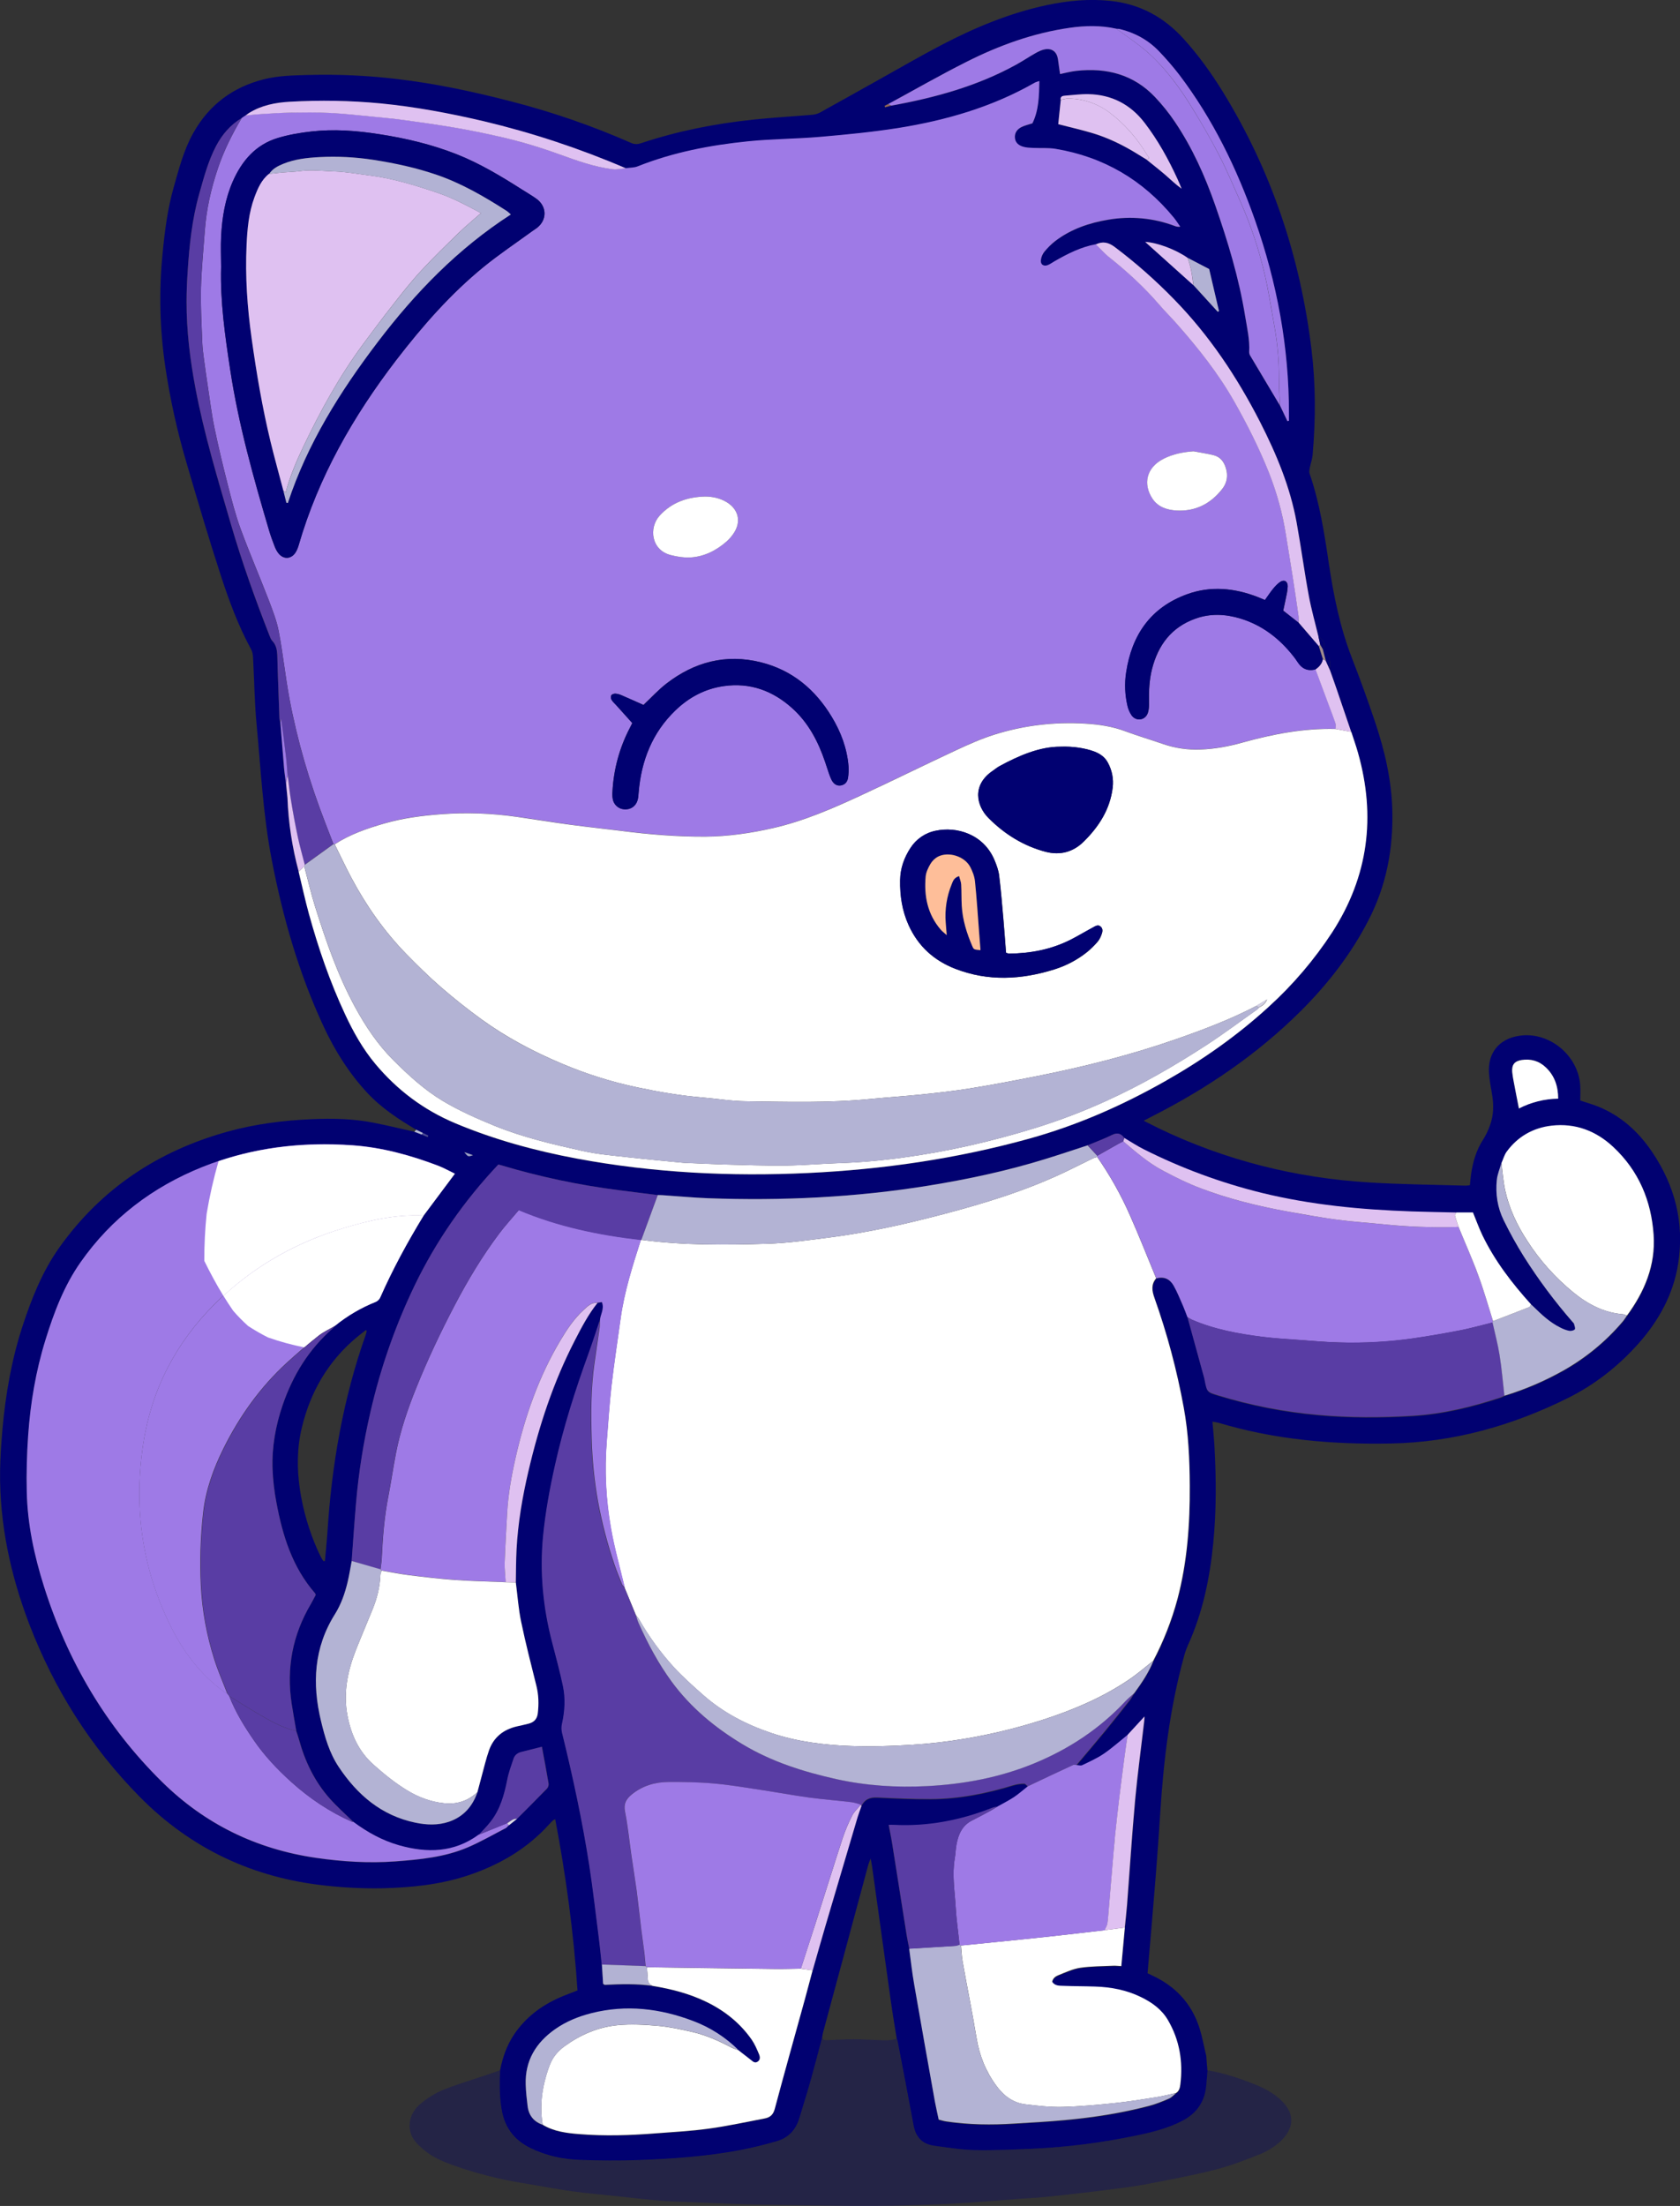 <?xml version="1.0" encoding="utf-8"?>
<!-- Generator: Adobe Illustrator 23.1.0, SVG Export Plug-In . SVG Version: 6.00 Build 0)  -->
<svg version="1.1" id="Layer_1" xmlns="http://www.w3.org/2000/svg" xmlns:xlink="http://www.w3.org/1999/xlink" x="0px" y="0px"
	 viewBox="0 0 2322.9 3048.5" style="enable-background:new 0 0 2322.9 3048.5;" xml:space="preserve">
<rect x="0" y="0" width="2322.9" height="3048.5" fill="#333333" stroke="none"/>
<style type="text/css">
	.st0{fill:#010171;}
	.st1{opacity:0.3;fill:#010171;enable-background:new    ;}
	.st2{fill:#B5B9D8;}
	.st3{fill:#C2C2DD;}
	.st4{fill:#9E7AE6;}
	.st5{fill:#FFFFFF;}
	.st6{fill:#593DA4;}
	.st7{fill:#B3B3D4;}
	.st8{fill:#DFC1F1;}
	.st9{fill:#B2B2D3;}
	.st10{fill:#B2B2D4;}
	.st11{fill:#DCDAEA;}
	.st12{fill:#9BA1CA;}
	.st13{fill:#D69C45;}
	.st14{fill:#494899;}
	.st15{fill:#8E6259;}
	.st16{fill:#D1CEE3;}
	.st17{fill:#9F8B8F;}
	.st18{fill:#FEBE99;}
</style>
<title>perfect</title>
<path class="st0" d="M1669.3,2859.2c-0.2,0.6-0.1,1.2,0.3,1.7c-0.6,7.5-1.1,15-1.9,22.5c-2.3,21.7-13.5,37.3-32.6,47.3
	c-20.6,10.8-42.9,16.2-65.5,20.8c-47,9.8-94.6,15.8-142.5,18c-26.6,1.1-53.2,2.4-79.8,1.8c-18.6-0.4-37.2-3.5-55.7-6
	c-16.2-2.2-25.5-11.7-28.5-28.1c-7.1-38.8-14.6-77.4-22-116.1c-0.3-1.2-0.7-2.5-1.2-3.6c-2.9-18.1-6-36.2-8.5-54.4
	c-8.5-60.8-16.9-121.5-25.4-182.3c-0.5-3.6-1.2-7.1-2.2-12.4c-1.4,3.7-2.5,5.9-3.1,8.1c-21,77.6-41.9,155.1-62.8,232.7
	c-0.5,1.9-0.7,3.9-1,5.8c-5,19-9.9,38-15.2,56.9c-5.2,18.6-10.9,37.1-16.6,55.6c-4.8,15.9-15.1,27-31.1,31.6
	c-16.4,4.7-32.9,8.9-49.7,12.1c-46.9,9-94.4,12.2-141.9,14c-26.5,1-53.2,0.7-79.7-0.2c-24.1-0.8-47.4-5.7-69.4-16.5
	c-23.3-11.4-36.1-29.4-40-54.7c-2.8-17.6-2.8-35.3-1.8-53c3.5-17.9,9.5-34.8,19.8-50c15.9-23.2,37.4-39.3,62.9-50.5
	c7.8-3.4,15.8-6.2,24.3-9.6c-5.3-79.5-15.9-158.1-30.8-236.7c-1,0.4-2,0.9-2.9,1.5c-1.9,1.8-3.7,3.6-5.5,5.6
	c-31.5,34.9-70.8,57.2-114.9,71.5c-37.8,12.2-77.1,16-116.5,16.9c-26,0.4-51.9-0.8-77.7-3.7c-99.9-10.6-186-50.8-256.9-122.6
	c-67.9-68.8-118.4-148.8-152.9-238.9C14.5,2176.4-0.7,2106.2,0.1,2033c0.3-19.3,1.6-38.7,3.3-58c4.4-48.9,12.8-97,28.2-143.7
	c12.4-37.5,27-74.2,50-106.7c58.2-82.1,137.3-134.3,233.7-160.9c38.1-10.5,77.2-15.4,116.6-17.1c28.3-1.2,56.5-0.6,84.4,4.9
	c18.9,3.7,37.7,8.3,56.6,12.5l10.1,3.9l8.4,3.5c0.3-0.7,0.5-1.3,0.8-2l-7.3-3.6l-9.4-4.6c-24.6-14.5-48.4-30.2-68-51.3
	c-25.2-27.2-44.7-58.3-60.3-91.9c-34-73.1-56-149.9-71.3-228.8c-12.1-62.1-15.2-125.2-21.1-187.9c-2.9-30.7-3.2-61.7-4.9-92.5
	c-0.2-3.8-0.8-8-2.6-11.3c-17.7-32.4-30.5-67-41.9-101.9c-17-52.1-32.5-104.7-47.9-157.3c-12.7-43.2-22.4-87.2-29-131.7
	c-7.6-51.7-8.9-104.2-3.7-156.3c3-30.8,6.8-61.4,15.3-91.2c7.3-25.6,13.8-51.5,26.9-74.9c21.8-39.1,54.7-63.8,98.1-74.7
	c20-5,40.3-5.3,60.7-5.9c41.1-1.1,82.2,0.7,123,5.6c53.2,6.2,105.5,17.4,157.4,30.8c56.9,14.6,112.6,33.8,166.4,57.5
	c5,2.2,9.2,2,14.1,0.3c50.1-16.7,101.5-26.8,153.9-32.4c27.1-2.9,54.3-4.4,81.5-6.7c3.9-0.2,7.7-1.2,11.2-2.9
	c27.6-15.2,55-30.7,82.6-46.1c28.7-16,57.1-32.5,86.2-47.7c46.4-24.2,94.5-44.2,146-55.1c28.8-6,57.6-8.8,87.1-5.7
	c40.9,4.3,74.2,22.4,101.6,52.7c20.3,22.5,38,47,53.9,72.8c67.4,109.4,107.1,228.4,122.6,355.6c6,48.8,5.9,97.7,1.6,146.6
	c-0.5,5.8-2.7,11.4-3.8,17.2c-0.5,2.7-1.2,5.8-0.4,8.3c13.9,40.3,20.4,82.1,26.6,124c6.6,44.6,15.5,88.5,31.9,130.8
	c11.4,29.4,22.2,59,32.2,88.9c13.2,39.4,22.6,79.5,23.7,121.4c1.4,53.6-8.2,104.4-33,152.3c-24.3,47.2-56.5,88.5-94,125.8
	c-60.7,60.3-130.7,107.5-206.8,146c-2.9,1.5-5.8,3-10,5.2c8.2,4.1,15.2,7.7,22.2,11.1c91.8,43.9,188.8,68.1,290.2,74.2
	c44.3,2.7,88.7,3.1,133,4.4c1.9-0.1,3.8-0.3,5.7-0.6c0.6-5.3,0.9-10.2,1.6-15.1c2.5-17.1,7.2-33.4,16.7-48c3.8-6,6.9-12.5,9.3-19.2
	c5.5-14.7,5.5-29.5,2.8-44.6c-1.6-9.4-3.4-18.8-4-28.2c-1.8-28,14-47.2,41.8-51.4c40.8-6.3,81.3,26.4,84.3,68.2
	c0.5,7.1,0.1,14.3,0.1,21.3c8.4,2.8,16.3,5,23.9,8c32,12.7,56.3,34.8,75.3,62.8c31.7,46.8,45,98.4,36.2,154.4
	c-6.6,42.3-26.7,78.8-54.9,110.6c-27.8,31.2-60.3,56.8-97.8,75.4c-76.8,38.1-157.7,61-244,62.7c-80.6,1.6-160.1-5.1-237.8-28.3
	c-2.9-0.9-6-1.2-9.5-1.9c1,12.1,2.2,23.2,2.8,34.3c2.5,44.7,2.7,89.3-1.7,133.9c-4.8,48.6-14.6,96-35,140.8
	c-2.5,5.7-4.5,11.6-6,17.7c-19,69.8-27.6,141.1-32.2,213c-1.9,29.8-4,59.7-6.4,89.5c-3.5,44.2-7.4,88.3-11.2,133.1
	c1.5,0.8,3.8,1.9,6.2,3c31.7,14.6,54.1,38,65.1,71.3c4.3,13.1,6.6,26.7,9.9,40.1C1668.2,2847.3,1668.8,2853.3,1669.3,2859.2z
	 M1823,879.5c-4.5-18.8-9.9-37.3-13.3-56.3c-6.2-33.6-10.7-67.4-16.8-101c-8.9-49.2-28-94.9-50.6-139.1
	c-31.8-62-70-119.4-118.9-169.4c-25.4-26.1-52.8-50.3-81.9-72.2c-8.7-6.5-16.6-8.3-26.1-3.8c-20.7,3.8-39.1,13.1-57.1,23.4
	c-3.1,1.8-6.1,4-9.4,5.4c-6.2,2.5-10.8-1.1-9.6-7.7c0.7-3.9,2.3-7.6,4.7-10.7c4.5-5.6,9.7-10.6,15.3-15
	c21.7-16.4,46.8-24.9,73.4-29.3c30.6-5.3,62.1-2.3,91.1,8.6c2.5,1.1,5.3,1.5,8,1.1c-3-4.2-5.7-8.6-9-12.6
	c-42.6-51.9-97-83.7-163.2-94.9c-10.3-1.7-21-0.8-31.5-1.3c-4.6-0.2-9.2-0.4-13.6-1.7c-5.9-1.7-10.7-5.4-11.3-12.2
	c-0.6-7.1,3.3-12.1,9.2-15c4.6-2.3,9.8-3.4,15-5.1c8.9-18.1,9.3-37.8,9.6-58.5c-2.6,0.9-4.7,1.4-6.5,2.4
	c-58.7,33.6-122.6,52.1-188.8,62.6c-35.6,5.6-71.6,9.1-107.6,12.2c-33.3,2.9-67,2.8-100.3,6.2c-52,5.4-103.2,15.1-152.2,34.6
	c-5,2-10.8,1.7-16.3,2.5c-63.6-27.3-129.4-49-196.7-65.1c-47-11.1-94.4-19.9-142.4-24.6c-41.8-4-83.9-4.7-125.9-2.3
	c-19.7,1.1-39.1,4.9-56.3,15.6c-1.7,1-3.1,2.3-4.7,3.5l-5.2,3.5c-15.6,9.3-27,22.7-35.4,38.6c-10.9,20.8-16.8,43.4-23.2,65.8
	c-10,35.2-13.8,71.5-16.1,107.9c-0.9,13.8-1.5,27.5-1.5,41.3c-0.1,40.2,4.8,79.9,12.2,119.3c12.1,64.3,31.1,126.8,49.4,189.4
	c15.1,51.7,33.2,102.4,52.9,152.5c1.1,2.7,2.1,5.8,4.1,7.8c5.2,5.4,6.4,12,6.8,19c0.3,6.2,0.3,12.5,0.5,18.7
	c0.8,23.3,1.6,46.6,2.5,69.9c0.1,1.6,0.8,3.1,1.2,4.7c1.7,20.9,3.2,41.8,5,62.6c0.6,7.5,1.9,14.8,2.9,22.3l0.3,3.6
	c0.5,5.4,1,10.9,1.6,16.3c1.4,34.4,6.6,68.5,15.5,101.7c4.7,19.4,8.9,39,14.2,58.3c13.1,47.5,29.1,94.1,50,138.8
	c11.5,24.5,24.6,48,42,68.8c30.2,36.1,66.9,63.6,110.5,81.9c54.2,22.8,110.4,38.1,168,48.8c105.8,19.7,212.6,25,319.9,19.9
	c103.3-4.9,205.2-19.7,305-47.3c66.2-18.3,128.4-45.6,188.2-79.4c51.7-29.3,100-63.1,143.8-103.2c33.4-30.3,62.7-64.7,87.4-102.5
	c50.2-77.3,60.8-160.1,35.9-248.1c-2.8-9.8-6.2-19.3-9.3-29c-6.8-20.1-13.6-40.1-20.5-60.1c-2.9-8.6-6.1-17.2-9.1-25.8
	c0.1-1,0-1.9,0.2-2.9c1.6-10.4-1.4-19-9.6-25.6C1833.9,888.7,1828.6,884,1823,879.5z M1583.4,334.3l66.7,59.8l33.5,36.7l1.8-0.8
	c-4.7-20.2-9.5-40.4-13.6-58.2l-29.6-15.4C1625.4,344.6,1599.6,335.1,1583.4,334.3z M1585.3,220.6c8.6,7,17.4,13.8,25.7,21
	c7.4,6.4,14.4,13.3,22.8,19.3c-1.9-4.4-3.6-8.9-5.6-13.2c-12.6-27.5-27.1-53.8-45.6-77.9c-19.7-25.6-45.6-38.9-77.7-39.6
	c-10.8-0.2-21.5,1.3-32.3,2.1c-3.5,0.3-6.7,1.1-5.9,5.9c-1.2,11.3-2.4,22.6-3.5,33.6c15.2,3.9,30.5,7.4,45.5,11.8
	c23.4,6.9,45.2,17.5,65.8,30.5C1578,216.2,1581.6,218.4,1585.3,220.6L1585.3,220.6z M715,2513.5c13.8-13.9,27.8-27.8,41.6-41.7
	c1.6-2,2.4-4.5,2.1-7c-2.8-16.7-6-33.4-9.2-50.7c-9.7,2.4-19.1,4.8-28.6,7.2c-5.2,1.3-9,4.4-10.6,9.3c-3.2,9.6-6.8,19.2-8.7,29.1
	c-4.1,20.8-9.7,40.9-23,57.9c-5,6.4-10.8,12.2-16.3,18.2c-33.9,24.9-71.2,25.6-109.9,14.7c-23.4-6.6-44.2-18.2-63.6-32.6
	c-11-10.8-22.6-21-32.8-32.5c-20.9-23.5-34.2-51.2-42.4-81.4c-1.1-4.1-2.6-8.1-3.9-12.1c-2.2-12.6-4.5-25.1-6.4-37.8
	c-7.4-48.9,1.3-94.7,26.5-137.3c2.5-4.2,4.7-8.7,6.8-12.7c-0.2-0.8-0.5-1.6-0.9-2.3c-31.4-35.9-44.9-79.6-53.4-125.2
	c-3-15.5-4.8-31.1-5.4-46.9c-1-30.1,4.2-59.4,14-88c14.2-41.2,36.2-77.1,69.2-105.9c1.2-1.1,2.2-2.4,3.2-3.6
	c17-13.8,35.9-24.9,56.3-33c2.6-1.2,4.8-3.2,6-5.8c17.3-39.3,37.8-76.9,60.2-113.5c14.2-18.9,28.2-37.8,43.2-57.8
	c-7.9-3.8-15.2-8-23.1-11c-38.2-14.5-77.4-25.3-118.3-28.2c-71.4-5.1-141,3.4-207.7,30.1c-68.6,27.5-125.6,70.7-168.4,131.6
	c-22.9,32.7-36.9,69.5-48.5,107.2c-13.4,43.2-20.9,87.5-24,132.5c-1.8,25.8-2.5,51.9-1.9,77.8c1.1,44.6,10.4,87.9,23.7,130.3
	c32.6,103.3,86,194.2,163.4,270.4c59.3,58.4,130.4,92.9,212.7,104.9c36.5,5.3,73.2,7.6,110,4.9c34-2.5,68.2-5.8,100-19.4
	c18-7.7,35.1-17.6,52.5-26.6c1.7-0.8,2.8-2.6,4.2-4L715,2513.5L715,2513.5z M1537,1568.7c-10.7,5.4-22.1,9.5-33.2,14.1
	c-19,6.2-38,12.6-57.1,18.5c-53.3,16.5-107.9,28.2-163,37.2c-100.9,16.3-202.4,21.1-304.4,17.4c-21-0.8-41.9-2.8-62.9-4.2
	c-2.3-0.1-4.6-0.1-6.8-0.1c-17.9-2.2-35.8-4.5-53.6-6.8c-55.3-7-110-18.6-163.4-34.6c-1.2-0.4-2.5-0.7-3.5-0.9
	c-47.2,50-85.9,105.4-115.7,167.1c-26.8,56-47.3,114.7-61.2,175.2c-9.6,41.6-16.3,83.7-19.9,126.2c-2.2,26.5-4,53-6,79.5
	c-1.8,9.6-3.3,19.3-5.6,28.8c-3.8,15.7-9,30.9-17.6,44.7c-29.2,46.4-31.7,96.2-19.2,147.9c5.3,22,11.6,43.9,24.3,63
	c25.7,38.8,59.1,67.4,106,77.2c15.6,3.2,31.3,3.9,46.7-1.3c20-6.9,32.5-21.2,39.3-40.9c1.9-7.3,3.8-14.5,5.8-21.8
	c3.3-12,6.1-24.2,10.2-35.9c6.4-18.2,19.9-28.8,38.5-33.2c5.4-1.3,10.9-2.4,16.3-3.8c7.4-1.9,11.7-6.5,12.7-14.4
	c1.5-12.8,1.2-25.5-2-38.1c-7.3-29.3-14.9-58.5-21-88.1c-3.7-17.9-5-36.4-7.4-54.6c0.3-15.1,0.2-30.2,1-45.2
	c1.9-36.8,8.1-72.9,16.5-108.8c14.6-62.5,34.5-123.1,64-180.2c9.3-18.1,18.8-36.1,31.5-52.1l6-0.8c3.9,9.6-2.5,17.4-3,25.9
	c-5.2,15.5-10.2,31.1-15.8,46.5c-18.2,50-34.2,100.6-45.8,152.6c-7.3,32.7-13.5,65.5-16.6,98.9c-4.7,49.6,0,98.3,12.6,146.4
	c5.2,20,10.6,40,14.9,60.2c3.7,17.2,2.7,34.6-1.2,51.8c-1,4.1-1,8.4-0.1,12.5c14.9,60.9,28.1,122.1,37.8,184.1
	c4.9,31.8,8.6,63.7,12.6,95.6c1.7,13.7,3.1,27.4,4.6,41.1c0.6,9,1.2,18.1,1.7,26.6c1.3,0.8,1.9,1.4,2.4,1.4
	c22.1-1.2,44.2-1.7,66.2,1.5c25.6,4.2,50.6,10.6,74.1,22c25.2,12.2,46.6,29.2,62.7,52.2c4.2,6.1,7.2,13.1,10.1,20
	c1.4,3.5,2.2,8-2,10.6c-3.9,2.5-6.7-0.6-9.5-2.8l-17-13.2c-17.8-17.6-39-31.3-62.4-40.2c-45.9-17.5-92.8-23.1-141.1-10.9
	c-18,4.5-35,11.5-50.2,22.2c-26.4,18.6-41.6,43.4-40.5,76.6c0.3,9.8,1.4,19.6,2.6,29.4c1.6,12.8,8.5,21.7,20.9,26
	c15.7,9.5,33.4,11.6,51,13c34.8,2.8,69.6,1.7,104.3-1c24.9-1.9,49.8-3.2,74.5-6.6c26-3.6,51.6-9.3,77.4-14.1c7.2-1.4,11.6-5,13.7-13
	c13.6-51,28-101.9,42-152.8c3.6-12.9,7-25.9,10.4-38.9c5.8-20.4,11.6-40.8,17.6-61.2c14.8-50.2,29.7-100.5,44.6-150.7
	c1.5-5,3.4-9.9,5.2-14.8c4.5-9.5,11.9-12.6,22.3-12c24.5,1.2,49.1,2.4,73.6,2.2c39.3-0.2,77.4-7.8,114.9-19.3c4.7-1.3,9.5-2,14.3-2
	c1.7,0,3.4,2.4,5.1,3.7c-6.3,5-12.4,10.4-19.1,14.9c-7.2,4.8-14.9,8.6-22.5,12.9c-2.5,0.6-5.1,0.8-7.4,1.7
	c-43.9,17.3-89.3,26.2-136.7,23.7c-1.9-0.1-3.8,0-6.8,0c1.7,9.1,3.5,17.3,4.8,25.6c6.8,42.1,13.3,84.3,20,126.4
	c1,6.4,2.5,12.8,3.7,19.2c2.2,16.2,4,32.6,6.8,48.7c9.4,54.3,19.1,108.5,28.8,162.8c1.4,8.1,3.3,16,5.2,24.7c3.5,0.9,6.9,2,10.4,2.5
	c31.3,4.6,62.8,5,94.3,3c23.2-1.5,46.5-2.7,69.7-4.8c39.2-3.6,78.1-9.6,116.3-19.6c9.5-2.5,18.7-6.2,27.7-10.1
	c3.7-1.6,6.5-5,9.8-7.6c4.4-2.8,5.4-7.3,6-11.8c3.9-31.5-1-61.5-17.2-89.1c-8.6-14.6-21.9-24.2-36.9-31.5
	c-20.1-9.8-41.6-14-63.8-14.7c-14.8-0.5-29.5-0.5-44.3-1c-5.3-0.2-11.2,0.1-15-5.6c1-5.3,5.1-7.8,9.2-9.4c9.7-3.8,19.5-8.5,29.7-10
	c15.1-2.2,30.6-2.1,46-2.8c3.2-0.1,6.4,0.3,10.7,0.5c1.7-18.2,3.3-35.8,4.9-53.3c1.1-10.4,2.3-20.8,3.1-31.3
	c3.8-48.4,6.8-96.8,11.2-145.2c3.3-36.5,8.3-72.9,12.6-109.4c0.2-1.3,0.2-2.6,0.4-5.9l-23.3,25.3c-10.9,8.8-21.4,18.2-32.9,26.1
	c-9.3,6.3-19.9,11-30.1,16c-2.1,1-5.2,0-7.9-0.2c12.9-15.3,25.9-30.5,38.6-45.9c11.9-14.4,23.5-29.1,35.1-43.8
	c2.4-3.1,4.2-6.6,6.3-9.9c10.2-14,19.9-28.3,26.4-44.5c14.2-27,25.4-55.5,33.4-85c13.7-51.5,17.5-104.1,17.1-157.1
	c-0.2-36.1-1.8-72.2-8.3-107.9c-9.4-51.7-23-102.5-40.6-151.9c-3.4-9.6-4.7-18.4,2.5-26.8c10.6-3,18.8,1,23.9,10
	c5.1,9,8.9,18.7,13.1,28.2c2.2,5,4,10.2,6,15.4c7.6,27.5,15.2,55,22.7,82.5c0.4,1.6,0.7,3.2,1.1,4.8c3.3,16.7,3.4,16.3,19.3,21.2
	c44.9,13.7,91.2,22.7,138,26.8c43.3,3.9,86.6,3.8,130,1.2c42-2.6,82.3-12.3,122-25.4c1.8-0.7,3.6-1.5,5.3-2.4
	c28.6-8.7,56.1-20.5,82.1-35.2c30.6-17.3,58-39.9,80.9-66.7c2.3-2.7,4.2-5.8,6.3-8.7c24.4-33.2,39.7-69.5,36.9-111.5
	c-3.2-47.3-20.6-88.6-55.6-121.4c-24-22.5-52.8-33.4-85.6-29.6c-25.4,2.9-46.7,15-62,36c-3.3,4.6-4.8,10.4-7.2,15.7
	c-2.2,7.7-5.5,15.3-6.3,23.2c-2,19.3,0.9,38.2,9.5,55.7c8.4,17.1,17.6,33.7,27.7,49.9c20.2,31.9,42.9,62.3,67.7,90.8
	c0.7,0.7,1.6,1.4,1.8,2.3c0.6,2.7,2.2,6.3,1.1,7.8c-1.3,1.8-5.3,2.5-7.8,2c-4.2-0.9-8.2-2.4-12-4.4c-14.7-7.2-26.4-18.2-37.9-29.6
	c-0.9-0.9-1.9-1.7-2.9-2.5c-26.3-29.1-50-59.9-67.2-95.4c-4.8-10-8.6-20.5-13.1-31.6h-22.8c-20.6-0.5-41.3-0.8-61.9-1.5
	c-70-2.4-139.4-9-207.6-25.7c-56.4-13.9-111.1-34.1-162.9-60.2c-9.3-4.6-18-10.5-27-15.7C1549.8,1566,1544.5,1564.9,1537,1568.7z
	 M1405.2,89.4c8.9-4.9,17.4-10.6,26.2-15.6c4.2-2.4,8.8-4.7,13.5-5.5c9.8-1.7,16.4,3.7,17.8,13.6c0.9,6.7,1.9,13.5,2.9,20.6
	c7.9-1.6,15.2-3.6,22.6-4.4c41.8-4.6,79.1,5,108.8,36.3c10.1,10.7,19.4,22.3,27.6,34.5c24,35.7,41.4,74.5,55.6,115
	c17.5,50,32.9,100.5,41.3,152.9c2.7,16.5,6.6,32.9,5.6,49.8c0.1,1.9,0.7,3.8,1.7,5.5c13.6,22.8,27.2,45.6,40.8,68.4L1780,582
	l2.1-0.5v-10.3c0.1-91.6-16.5-180.3-46.8-266.5c-25.3-72-58.4-140-104.7-201.1c-8.8-11.5-18.2-22.4-28.3-32.8
	c-14.9-15.5-33.2-25.5-54.2-30.6c-1.6-0.3-3.2-0.4-4.8-0.4c-21.4-4.9-42.9-4.4-64.4-1.3c-50.5,7.2-97.9,24.4-143.1,47.2
	c-36.5,18.4-72.1,38.8-108.1,58.3l-4.6,2.4c0.2,0.6,0.4,1.2,0.6,1.9l8.2-2.1C1292.3,135.3,1351.1,119.3,1405.2,89.4z M449.3,2157.2
	c1.1-13.1,2.5-26.1,3.4-39.2c5.9-93.5,21.7-185.1,53.1-273.7c0.5-1.6,0.9-3.1,1.2-4.7c0.1-0.2-0.3-0.6-0.9-1.6
	c-4.4,3.4-8.8,6.7-13,10.2c-39.2,32.8-63.6,74.6-75.6,124c-7,28.8-7.1,57.7-2.7,87c4.4,28.6,12.6,56.5,24.3,82.9
	c1.7,3.9,3.6,7.7,5.6,11.5c0.8,1.4,1.7,2.7,2.6,3.9L449.3,2157.2L449.3,2157.2z M2154.4,1518.2c-0.1-17.3-5-31.7-17.1-43.2
	c-9.4-9-20.9-12.2-33.6-10.2c-9.8,1.6-13.6,6.6-12.9,16.4c0.4,4.6,1.1,9.1,2.1,13.6c2.2,11.9,4.6,23.8,7.1,37
	C2117,1523.2,2135.5,1518.5,2154.4,1518.2z M642,1592.2c5.2,6.5,5.2,6.5,12,4.2L642,1592.2z"/>
<path class="st1" d="M1143.2,2819.4c12.4-0.5,24.8-1.2,37.2-1.3c8.4-0.1,16.7,0.7,25.1,0.8c11.4,0.1,22.9,2.2,34.1-1.4
	c0.5,1.2,0.9,2.4,1.2,3.6c7.4,38.7,14.9,77.4,22,116.1c3,16.4,12.3,25.9,28.5,28.1c18.5,2.6,37.1,5.6,55.7,6
	c26.6,0.6,53.2-0.7,79.8-1.8c47.9-2.2,95.6-8.2,142.6-18c22.5-4.6,44.9-10,65.5-20.8c19.1-10.1,30.3-25.7,32.6-47.3
	c0.8-7.5,1.3-15,1.9-22.5c20.7,3.7,40.7,9.9,60.3,17.5c15.9,6.2,31.3,13.3,43.6,26c19.3,20,13.7,39.7-3.7,55.6
	c-8.4,7.4-18,13.3-28.4,17.4c-20.3,8.1-41,16-62.2,21.3c-31.3,7.9-63.2,13.9-95,19.9c-18.6,3.5-37.5,5.6-56.3,8.1
	c-12,1.6-24,2.9-36,4.3c-16.6,1.9-33.1,3.8-49.7,5.4c-11.1,1.1-22.2,1.4-33.3,2.3c-24.1,1.8-48.2,3.8-72.4,5.5
	c-13.1,0.9-26.2,1.5-39.2,2c-21,0.8-41.9,1.6-62.9,2c-20.7,0.4-41.4,0.4-62.1,0.2c-43-0.5-86-1.1-128.9-1.9c-19.7-0.4-39.3-1.3-59-2
	c-17.7-0.7-35.3-1.4-53-2.2c-9.8-0.5-19.6-1.1-29.4-2.1c-17.6-1.7-35.1-3.7-52.6-5.6c-19.5-2.1-39.1-3.7-58.5-6.4
	c-22.3-3.2-44.4-7.5-66.7-11.1c-34-5.4-67.4-14-99.7-25.7c-12.4-4.5-24.5-9.7-34.9-17.8c-6.6-5.3-13.5-11-17.9-18
	c-9.4-14.9-6.1-35.6,10.9-49.1c9.1-7.3,19.3-13.9,30.1-18.3c18.4-7.5,37.7-13.1,56.6-19.5c7.4-2.5,14.8-5.1,22.2-7.6
	c-1,17.7-0.9,35.4,1.8,53c4,25.3,16.7,43.3,40,54.7c22,10.8,45.3,15.7,69.4,16.5c26.5,0.8,53.2,1.2,79.7,0.2
	c47.6-1.9,95.1-5,141.9-14c16.7-3.2,33.3-7.4,49.7-12.1c16-4.6,26.2-15.7,31.1-31.6c5.7-18.5,11.3-37,16.6-55.6
	c5.3-18.9,10.2-37.9,15.2-56.9C1137.5,2818.7,1140,2819.6,1143.2,2819.4z"/>
<path class="st2" d="M583,1567.9l-10.1-3.9l2.6-2.8l9.4,4.6L583,1567.9z"/>
<path class="st3" d="M1669.3,2859.3c-0.5-6-1.1-12.1-1.6-18.1C1668.2,2847.3,1668.8,2853.3,1669.3,2859.3z"/>
<path class="st4" d="M1534.2,355.8c24.7,19.6,47.8,40.9,68.4,64.8c8.3,9.7,17.5,18.7,25.9,28.3c29,33,56.2,67.3,78,105.7
	c18,31.7,34.3,64.2,47.9,98c11.1,28,19,57.2,23.8,86.9c3.1,19.1,6.2,38.1,9.2,57.1c2.9,18.4,5.6,36.8,8.2,55.2
	c0.3,2.9,0.3,5.9,0.2,8.8l-21.4-16.8c1.6-7.3,3.2-14.6,4.6-21.9c0.9-3.8,1.4-7.8,1.6-11.7c0-6.9-4.8-9.8-10.4-6.1
	c-3.8,2.4-6.9,6-9.8,9.5c-3.9,4.8-7.3,10-11.3,15.5c-3.6-1.5-6.9-2.9-10.2-4.2c-32-12.3-64.7-15.6-97.3-3.8
	c-50.4,18.2-76.6,56.2-84.4,108.1c-2.4,15.3-1.7,30.9,1.8,46c1,4.8,3,9.3,5.8,13.4c6.5,8.9,19.1,6.8,22.5-3.7
	c1.5-4.5,1.6-9.7,1.5-14.5c-0.3-15.5,0.3-30.9,4.2-46c8.4-32.9,26.7-57.5,59.6-69.4c20.9-7.6,41.9-6.6,62.9-0.2
	c29.9,9.2,53.5,27.4,72.7,51.7c2.1,2.6,4,5.2,5.8,8c5.9,9.5,14.1,13.4,25.1,10.5c6.1,16.4,12.2,32.8,18.3,49.2
	c3.1,8.2,6.3,16.4,9.1,24.7c0.8,2.5,0.3,5.5,0.5,8.3c-44.1-1.2-86.8,7.1-129.1,18.8c-19,5.2-38.2,8.9-58.1,9.6
	c-17.4,0.7-34.8-1.8-51.3-7.5c-17.4-6-35.1-11.1-52.3-17.6c-18.1-6.8-36.8-9.6-55.8-10.7c-42.4-2.6-84.9,2.6-125.4,15.2
	c-18.1,5.7-35.6,13.5-52.8,21.5c-44,20.5-87.6,42.1-131.7,62.5c-39.3,18.2-79.1,35.5-121.6,45.2c-30.8,7-61.8,11.7-93.6,11.8
	c-39.2,0.2-78-3.1-116.8-8c-23.1-2.9-46.3-5.3-69.4-8.4c-24.7-3.4-49.3-7.5-74-10.9c-34.8-5-70-6.2-105.1-3.7
	c-26.6,2-52.9,5.3-78.5,12.8c-24,6.9-47.5,15.1-68.7,28.8c-0.6,0.1-1.1,0-1.7-0.2c-3.7-9.8-7.5-19.5-11.3-29.2
	c-21.6-55.7-38.5-112.8-49.5-171.5c-5.8-30.8-8.9-62.1-14.8-92.9c-2.9-15.3-8.8-30.1-14.4-44.8c-12.5-32.4-26.3-64.3-38.3-96.9
	c-7.2-19.6-12.4-40-17.6-60.3c-6.7-26.3-13.1-52.7-18.6-79.3c-4-19.1-6.3-38.6-9.3-58c-1.8-12-3.5-23.9-5.1-35.9
	c-1.1-8.1-2.2-16.2-2.5-24.4c-0.9-24.9-2.4-49.8-1.8-74.7c0.7-26.5,3.4-52.9,5.3-79.3c2.1-29.6,8.6-58.2,18-86.2
	c8.3-24.6,19.8-47.7,33.1-70l5.2-3.5c7.1-0.7,14.3-1.6,21.4-2c13.4-0.8,26.8-1.8,40.2-2c18.4-0.3,36.8-0.6,55.1,0.4
	c20.2,1,40.3,3.4,60.5,5.3c13.3,1.3,26.7,2.5,39.9,4.3c23.6,3.2,47.2,6.5,70.7,10.5c19,3.2,37.9,7,56.7,11.2
	c30,6.6,59.6,15.1,88.5,25.6c24.3,8.9,48.6,17.7,74.5,20.9c6,0.8,12.2-0.8,18.4-1.3c5.5-0.8,11.3-0.5,16.3-2.5
	c49-19.5,100.2-29.3,152.2-34.6c33.3-3.4,66.9-3.3,100.3-6.2c36-3.1,72-6.6,107.6-12.2c66.2-10.6,130.1-29,188.8-62.6
	c1.8-1,3.9-1.4,6.5-2.4c-0.4,20.7-0.7,40.4-9.6,58.5c-5.2,1.7-10.4,2.8-15,5.1c-5.9,2.9-9.8,7.9-9.2,15c0.6,6.8,5.4,10.5,11.3,12.2
	c4.3,1.3,9,1.5,13.6,1.7c10.5,0.5,21.2-0.4,31.5,1.3c66.2,11.1,120.6,43,163.2,94.9c3.3,4,6,8.4,9,12.6c-2.7,0.4-5.5,0-8-1.1
	c-29.1-10.9-60.5-13.8-91.1-8.6c-26.6,4.4-51.7,12.9-73.4,29.3c-5.7,4.4-10.8,9.5-15.4,15.1c-2.4,3.1-4.1,6.8-4.7,10.7
	c-1.2,6.6,3.4,10.1,9.6,7.7c3.3-1.4,6.3-3.6,9.4-5.4c18-10.3,36.4-19.7,57.1-23.4C1521.6,343.7,1527.4,350.4,1534.2,355.8z
	 M318.2,510.8c11.5,75.8,32.2,149.4,53.9,222.7c2.1,7.2,4.8,14.4,7.5,21.4c1.2,3.4,2.9,6.6,5.1,9.5c7.2,9.3,18.3,8.5,24.3-1.5
	c1.7-2.8,2.9-5.9,3.8-9c27.4-94.8,75.5-178.6,135.2-256.4c36.2-47,75.1-91.5,121.2-129c21.4-17.4,44.4-32.8,66.7-49
	c2.1-1.6,4.4-2.8,6.5-4.5c14.5-11.2,14-30.1-1.2-40.7c-6.5-4.5-13.3-8.5-19.9-12.7c-28.8-18.3-58-35.9-90-48.5
	c-34.4-13.6-70.1-22-106.5-27.6c-31.2-4.9-62.7-7.3-94.2-3.8c-15.6,1.8-31.2,4.4-46.2,8.9c-30.8,9.2-49.9,31.6-62.5,60.2
	c-10.6,24.1-14.8,49.7-16.1,75.7c-0.7,14.1-0.1,28.2-0.1,42.4C304.3,416.6,311.1,463.7,318.2,510.8z M859.5,960.8
	c-2.7-1.3-5.5-2-8.5-2.3c-2-0.1-4.9,0.9-5.8,2.3s-0.7,4.5,0.3,6.2c1.6,2.8,4.2,5,6.4,7.4c7.2,8,14.4,16.1,22.3,24.8
	c-0.5,1.1-2,4-3.5,6.9c-14.2,27.2-22.3,57.1-23.9,87.7c-0.3,3.3-0.2,6.6,0.3,9.8c1.1,8.1,7.8,14.3,16,14.8c8.3,0.7,15.6-3.8,18.2-12
	c1.2-3.7,1.4-7.7,1.7-11.6c3.7-43.7,18.9-82.4,50.9-113.2c18.7-18,40.8-29.8,66.7-33.5c36.6-5.2,68,6.4,95,30.8
	c22.3,20.2,35.7,46,45.2,74c1.9,5.6,3.6,11.2,5.6,16.8c1,2.8,2.1,5.5,3.4,8.2c2.6,5,6.8,8.4,12.6,7.5s9.3-4.9,10.1-10.7
	c0.8-5.2,1.1-10.4,0.7-15.7c-2-24.7-10.5-47.4-23.2-68.4c-22.8-37.8-54.7-64.6-98.1-75.4c-48.2-12-91.8-0.5-130.6,29.5
	c-11.1,8.6-20.7,19.1-31.7,29.4C879.8,969.8,869.7,965.2,859.5,960.8z M974.6,686.2c-24.5,0.7-45.9,8.1-62.6,26.5
	c-15,16.5-11.9,47.8,15.9,54.5c8.5,2.1,17.5,3.6,26.1,3.2c19.7-1,36.5-9.7,51.2-22.6c3.6-3.3,6.8-7.1,9.5-11.2
	c10.3-15.5,6.6-32.4-9.4-42.3C995.9,688.5,985.4,686.2,974.6,686.2L974.6,686.2z M1609.2,633.9c-24.7,12.4-28.6,35.5-15.7,55.1
	c7.7,11.7,20.1,15.7,33.2,16.5c26.3,1.5,47.2-9.3,63.3-29.7c6.7-8.5,8.2-18.5,5.1-28.9c-2.6-8.8-7.8-15.5-16.8-17.8
	c-9.1-2.4-18.6-3.6-27.9-5.4C1635.8,624.7,1621.9,627.5,1609.2,633.9z"/>
<path class="st5" d="M1558.8,2322.6c-35.5,23.6-74.3,40.1-114.7,53.3c-36.1,11.7-73.1,20.8-110.6,27c-24.5,4.1-49.2,6.9-74,8.4
	c-27.5,1.7-55.1,2.6-82.5,1.6c-37.6-1.3-75.2-6-111-18.1c-34.3-11.6-66.3-28.1-93.9-52.5c-14-12.4-27.9-24.7-40.6-38.5
	c-18.1-19.9-34-41.7-47.4-65c-1.4-2.5-3.3-4.8-5-7.1c-5.1-12.4-10.3-24.9-15.4-37.4c-6.5-27.4-14.3-54.7-19.1-82.4
	c-7-39.5-8.9-79.7-5.8-119.7c2.1-25.5,3.6-51.1,6.5-76.5c3.6-31.3,8.4-62.4,12.7-93.6c5.1-37.2,16.6-72.9,28-108.5l0.8-0.2
	c57.8,7.7,115.8,7.2,173.8,5.4c29.7-0.9,59.2-5.2,88.7-9c52.3-6.8,103.6-18.4,154.6-31.8c57.1-15,113.4-32.2,167-57.5
	c13.6-6.4,27-13.3,40.6-19.9c1.8-0.7,3.7-1.3,5.6-1.7c17.6,25.3,32.8,52.3,45.2,80.5c12.8,28.8,24.3,58.1,36.3,87.1
	c-7.2,8.4-5.9,17.2-2.5,26.8c17.6,49.5,31.2,100.3,40.6,151.9c6.6,35.7,8.1,71.8,8.3,107.9c0.3,53-3.4,105.6-17.1,157.1
	c-8,29.5-19.2,58-33.4,85C1582.8,2304.4,1571.4,2314.3,1558.8,2322.6z"/>
<path class="st5" d="M1868.4,1011.4c3.1,9.7,6.6,19.2,9.3,29c24.9,88,14.3,170.8-35.8,248.2c-24.7,37.7-54,72.1-87.4,102.5
	c-43.8,40.1-92,73.9-143.8,103.2c-59.7,33.8-122,61.1-188.2,79.4c-99.8,27.6-201.7,42.4-305,47.3c-107.4,5.1-214.1-0.2-319.9-19.9
	c-57.6-10.8-113.8-26.1-168-48.8c-43.6-18.3-80.3-45.8-110.5-81.9c-17.4-20.8-30.6-44.3-42-68.8c-20.9-44.7-36.9-91.3-50-138.8
	c-5.3-19.3-9.5-38.8-14.2-58.3l7.8-7.3c5,18.7,9.3,37.6,15.1,56c15,47.6,31.3,94.8,55.3,138.8c14.5,26.6,31.2,51.5,52.8,73.1
	c21,20.9,42.7,40.9,68.2,56.2c22.8,13.7,47.2,24.4,71.8,34.5c39.3,16,80.6,25.6,121.8,34.8c20.7,4.6,42,6.3,63.2,8.7
	c25.4,2.9,50.8,5.1,76.2,7.6c0.7,0.1,1.3,0.1,2,0.1c17.7,0.7,35.4,1.7,53.1,2.2c28.9,0.8,57.7,1.8,86.6,1.5
	c24.2-0.3,48.4-2.5,72.7-3.3c29.8-1,59.5-3.6,89-7.7c62.1-8.4,123-22.4,182.9-40.9c33.8-10.5,67-23.1,99.2-37.9
	c47.3-21.5,92.2-47.4,135.8-75.6c24.5-15.8,47.8-33.4,71.7-50.2c1-0.9,1.9-1.8,2.7-2.8c4-2.2,8.3-4.1,11.2-11.1l-15.2,9.1
	c-35.6,18.5-73,32.7-110.9,45.9c-62.7,21.8-126.8,38-191.8,50.9c-30.8,6.1-61.7,12-92.7,17c-22.3,3.6-44.8,6.1-67.2,8.4
	c-23.4,2.4-47,3.9-70.4,6.2c-57.6,5.7-115.4,4-173.2,3.2c-19.6-0.2-39.1-3.6-58.7-5.2c-30.4-2.5-60.4-7.6-90.2-13.9
	c-36.3-7.6-71.7-18.8-105.8-33.3c-38.8-16.4-75.9-36.1-110.1-60.8c-19.3-14-38.1-28.9-56.2-44.6c-16.6-14.4-32.3-29.9-47.7-45.6
	c-30.4-31.2-55.3-66.6-75.8-105c-8.2-15.3-15.5-31.1-23.3-46.7c21.2-13.8,44.7-21.9,68.7-28.8c25.6-7.4,51.9-10.8,78.5-12.8
	c35.1-2.6,70.3-1.3,105.1,3.7c24.7,3.5,49.3,7.6,74,10.9c23.1,3.1,46.2,5.5,69.4,8.4c38.8,5,77.6,8.2,116.8,8
	c31.7-0.2,62.8-4.8,93.6-11.8c42.5-9.7,82.3-27,121.6-45.2c44.1-20.4,87.7-42,131.7-62.5c17.2-8,34.7-15.8,52.8-21.5
	c40.5-12.7,83-17.8,125.4-15.2c19,1.1,37.8,3.9,55.8,10.7c17.2,6.4,34.9,11.6,52.3,17.6c16.5,5.7,33.9,8.2,51.3,7.5
	c19.9-0.7,39.1-4.3,58.1-9.6c42.2-11.7,85-20,129.1-18.8L1868.4,1011.4z M1391.1,1316.7c-1.2-15.3-2.3-30.6-3.6-45.9
	c-1.8-20.2-3.4-40.5-5.9-60.7c-0.9-7.4-3.6-14.7-6.5-21.6c-15.2-36-52.5-46.6-81.2-40.4c-14.4,2.9-27,11.5-34.9,23.8
	c-8.9,13.5-14.1,28.2-14.3,44.4c-0.4,21.6,2.8,42.6,11.8,62.4c13.1,29,35,48.8,64.5,60.2c45.5,17.6,91.2,15.1,137,0.8
	c16.3-5.1,31.6-13.1,45-23.8c5.1-4.2,9.8-8.7,14.1-13.7c2.4-2.7,4.2-5.9,5.5-9.2c1.7-4.2,3.4-9.2-0.9-12.7c-3.7-3-7.5-0.1-10.9,1.7
	c-10.1,5.4-19.9,11.4-30.2,16.6c-26.9,13.6-55.7,19.1-85.6,19.3C1394.2,1317.8,1393.5,1317.5,1391.1,1316.7L1391.1,1316.7z
	 M1381.4,1059.1c-3.2,1.7-5.9,4.2-8.9,6.2c-28.8,19.6-22.6,48.2-5.7,65.2c21.9,22,48.1,38.5,78.8,46.6c20.2,5.3,38.2,0.4,52.7-13.9
	c21-20.7,36.5-44.6,40.2-74.9c1.4-11.8-0.9-23.8-6.6-34.2c-4.1-7.7-10.6-12.3-18.5-15.4c-12-4.6-29.6-7.5-47.4-6.8
	C1437.6,1031.9,1409,1044,1381.4,1059.1z"/>
<path class="st4" d="M474.4,1697.2c-67.5,20.4-127.2,54.7-177.2,104.5c-53.7,53.5-87.4,117.9-99,192.9c-13.6,87.7-2,172.1,37.5,252
	c17.7,35.8,41.2,67.1,73.7,90.9c1.6,1.1,3.3,2.1,5,3l2.5,3.3c8.5,22.1,20.9,42.1,34.3,61.5c14.8,21.5,32.6,40.2,51.8,57.5
	c24.9,22.4,52.6,41,83.4,54.6c0.6,0.2,1.3,0.2,1.9,0.1c19.4,14.4,40.2,26,63.6,32.6c38.7,10.9,75.9,10.2,109.9-14.7l39.3-15.9
	l2.4,2.8c-1.4,1.3-2.5,3.1-4.2,4c-17.4,9-34.5,18.9-52.5,26.6c-31.8,13.6-66,16.8-100,19.4c-36.7,2.7-73.5,0.4-110-4.9
	c-82.2-12-153.4-46.5-212.7-104.9c-77.4-76.2-130.8-167.1-163.4-270.4c-13.4-42.4-22.7-85.7-23.7-130.3c-0.6-25.9,0.1-51.9,1.9-77.8
	c3.1-45,10.6-89.3,24-132.5c11.7-37.7,25.6-74.6,48.5-107.2c42.7-60.9,99.8-104.1,168.4-131.6c66.6-26.7,136.3-35.2,207.6-30.1
	c40.9,2.9,80.1,13.7,118.3,28.2c7.8,3,15.2,7.2,23.1,11c-14.9,20-29,38.9-43.2,57.8C547.4,1678,510.7,1686.4,474.4,1697.2z"/>
<path class="st6" d="M882.8,2242.7c12.7,28.6,27.4,56,45.9,81.3c26.5,36,60.3,63.8,98.3,86.6c40.1,24.1,84.2,37.9,129.5,48
	c41.2,9.1,83.1,11.8,125.2,9.6c51.1-2.6,100.8-11.9,148.3-31.5c48-19.8,90.5-47.7,126-85.8c3.8-4,8.2-7.5,12.3-11.3
	c-2.1,3.3-3.9,6.9-6.3,9.9c-11.6,14.7-23.2,29.3-35.1,43.8c-12.7,15.4-25.7,30.6-38.6,45.9c-1.4-0.1-3.1-0.7-4.3-0.2
	c-21,9.8-41.9,19.7-62.9,29.5c-1.7-1.3-3.4-3.7-5.1-3.7c-4.8,0-9.7,0.7-14.3,2c-37.5,11.6-75.6,19.1-114.9,19.3
	c-24.5,0.1-49.1-1-73.6-2.2c-10.4-0.6-17.8,2.5-22.3,12c-0.3-0.7-0.6-1.3-0.9-2c-4.4-1.2-8.6-2.9-13-3.4c-19.4-2.3-39-3.8-58.4-6.4
	c-22-3-43.8-7.1-65.8-10.4s-43.9-7.1-65.9-9c-20.8-1.8-41.8-2.1-62.8-2.1c-18.7,0.1-36.1,5.1-51,17.4c-7.7,6.3-11.3,12.8-9.1,23.7
	c4,19.8,5.9,40.1,8.8,60.1c2.3,16.1,5.1,32.2,7.2,48.4c2.4,18.1,4.3,36.3,6.5,54.5c1.4,11,3,22,4.4,33c0.7,5.8,1,11.7,1.5,17.5
	l-60.4-2.2c-1.5-13.7-2.8-27.4-4.6-41.1c-4.1-31.9-7.7-63.9-12.6-95.6c-9.6-62-22.8-123.2-37.8-184.1c-0.9-4.1-0.9-8.4,0.1-12.5
	c3.8-17.2,4.8-34.6,1.2-51.8c-4.3-20.2-9.7-40.2-14.9-60.2c-12.6-48.1-17.3-96.8-12.6-146.4c3.2-33.4,9.3-66.2,16.6-98.9
	c11.6-52,27.7-102.6,45.8-152.6c5.6-15.4,10.6-31,15.8-46.5c0.1,2.9,0,5.9-0.3,8.8c-2.4,17.1-5,34.2-7.4,51.4
	c-4.7,34.2-4.7,68.6-3.7,103c0.7,29.1,3.7,58.1,8.8,86.7c5.4,29.6,13.1,58.8,22.8,87.3c3.2,9.3,6.9,18.4,10.6,27.5
	c0.7,1.6,2.4,2.8,3.7,4.2c5.1,12.4,10.3,24.9,15.4,37.4C880.3,2235.4,881.3,2239.2,882.8,2242.7z"/>
<path class="st4" d="M832.2,1799.4l-6,0.9c-8.6-0.8-14,5-19.4,10c-12.9,11.8-22.6,26.3-31.5,41.2c-30.1,50.2-49.1,104.7-62.1,161.5
	c-5.9,25.8-10.6,51.8-12,78.3c-1.2,22.5-2.7,45-3.4,67.6c-0.3,9.1,0.9,18.3,1.5,27.4c-23.2-0.9-46.4-1.4-69.5-3
	c-21.2-1.5-42.3-4-63.3-6.6c-12.9-1.6-25.8-4.3-38.6-6.4l-1.8-1.6c0.6-5.2,1.6-10.4,1.8-15.6c1.3-28.8,3.6-57.4,9.2-85.8
	c3.8-19.6,6.6-39.3,10.4-58.9c6-31,16.1-60.8,27.9-90c15.8-39.3,33.9-77.6,53.6-115.1c18-34.3,37.9-67.5,61.2-98.5
	c8.4-11.2,18-21.6,27.3-32.7c54.5,22.9,111,34.6,168.8,41.2c-11.4,35.6-22.8,71.3-28,108.5c-4.3,31.2-9.1,62.3-12.7,93.6
	c-2.9,25.4-4.4,51-6.5,76.5c-3.2,40-1.2,80.2,5.8,119.7c4.8,27.7,12.6,55,19.1,82.4c-1.2-1.4-3-2.6-3.7-4.2
	c-3.7-9.1-7.4-18.2-10.6-27.5c-9.7-28.5-17.3-57.7-22.8-87.3c-5.1-28.6-8-57.6-8.8-86.7c-1-34.3-1.1-68.8,3.7-103
	c2.4-17.1,5-34.2,7.4-51.4c0.3-2.9,0.3-5.8,0.3-8.8C829.7,1817,836.1,1809.2,832.2,1799.4z"/>
<path class="st4" d="M1517.2,1597.2c9.7-5.5,19.3-10.9,29-16.4c2.2-1.3,4.6-2.4,6.9-3.5c17.6,14.8,34.9,29.9,55.3,40.7
	c16.8,8.8,33.9,17.3,51.6,24.1c38.7,14.8,78.8,24.6,119.5,32c22.8,4.2,45.7,8.3,68.7,11.4c21.7,2.9,43.6,4.3,65.4,6.5
	c33,3.4,66.1,4.6,99.2,3.7c1.3,0,2.6-0.2,3.9-0.2c9.2,22.3,19,44.4,27.3,67c7.7,20.8,13.7,42.2,20.4,63.3c-0.2,0.6-0.4,1.2-0.6,1.9
	c-14.9,3.6-29.7,7.8-44.7,10.8c-21.8,4.3-43.6,8-65.6,11.2c-33.7,4.8-67.7,6.7-101.7,5.6c-18.6-0.5-37.2-2.2-55.7-3.5
	c-16.9-1.2-33.9-2.2-50.7-4.3c-33.4-4.2-66.5-10.3-97.7-23.8c-2-1-4-2.2-5.9-3.5c-2-5.1-3.8-10.4-6-15.4c-4.2-9.5-8-19.2-13.1-28.2
	s-13.3-13-23.9-10c-12.1-29.1-23.6-58.3-36.3-87.1c-12.5-28.2-27.6-55.2-45.2-80.5C1517.3,1598.3,1517.3,1597.7,1517.2,1597.2z"/>
<path class="st4" d="M525.5,1793.3c-1.2,2.6-3.4,4.6-6,5.8c-20.3,8.1-39.3,19.2-56.3,33c-7.8,4.6-16.2,8.3-23.2,13.9
	c-14.9,11.9-29.3,24.2-43.3,37c-36.9,33.8-65.5,73.9-87.7,118.5c-14,28.2-24.7,57.5-28.2,89.4c-3.7,33.2-4.7,66.7-3.1,100.1
	c1.7,34.7,8,68.9,18.5,102c5.1,16.2,12,31.8,18.1,47.7c-1.7-0.9-3.4-1.9-5-3c-32.5-23.8-56.1-55.2-73.7-90.9
	c-39.5-79.9-51.1-164.3-37.5-252c11.6-75.1,45.3-139.5,99-192.9c50-49.8,109.7-84.1,177.2-104.5c36.2-10.9,72.9-19.3,111.2-17.5
	C563.3,1716.4,542.9,1754.1,525.5,1793.3z"/>
<path class="st5" d="M585.7,1679.9c14.2-18.9,28.2-37.8,43.2-57.8c-7.9-3.8-15.2-8-23.1-11c-38.2-14.5-77.4-25.3-118.3-28.2
	c-63.4-4.5-125.5,1.6-185.3,21.8c-6.9,23.9-12.4,48.2-16.5,72.8c-2.2,21.6-3.3,43.3-3.2,65c8.1,16.5,16.8,32.7,26.4,48.3
	c47.6-43.9,103.2-74.6,165.7-93.4C510.7,1686.4,547.4,1678,585.7,1679.9z"/>
<path class="st5" d="M525.6,1793.3c17.3-39.3,37.8-76.9,60.2-113.5c-38.2-1.8-75,6.5-111.2,17.5c-62.4,18.9-118.1,49.6-165.7,93.4
	c4.3,7,8.8,13.9,13.5,20.7c6.4,7.4,13.3,14.4,20.6,21c8.9,5.8,18.1,11.1,27.6,15.9c16.3,5.7,33,10.3,50,13.7
	c6.4-5.4,12.9-10.8,19.5-16c7-5.5,15.4-9.3,23.2-13.9c17-13.8,35.9-24.9,56.3-33C522.2,1798,524.3,1795.9,525.6,1793.3z"/>
<path class="st5" d="M713.2,2186.8c2.4,18.2,3.6,36.7,7.4,54.6c6.1,29.5,13.7,58.8,21,88.1c3.2,12.7,3.5,25.3,2,38.1
	c-0.9,7.9-5.2,12.5-12.7,14.4c-5.4,1.4-10.8,2.6-16.3,3.8c-18.6,4.3-32.1,15-38.5,33.2c-4.1,11.7-6.9,23.9-10.2,35.9
	c-2,7.2-3.9,14.5-5.8,21.8c-13.1,12.2-28.6,17.2-46.1,15.3c-18.6-1.9-35.8-8.4-51.6-18.1c-16.5-10.1-31.5-22.3-46-35.2
	c-20.3-18.1-30.8-41.1-35.9-67.2c-6.2-31.8,0-61.9,11.6-91.4c7.4-18.6,15.3-37,22.8-55.5c6.4-15.6,10.5-31.7,11.1-48.6
	c0.1-1.9,1.1-3.7,1.7-5.5c12.9,2.2,25.7,4.8,38.6,6.4c21.1,2.6,42.2,5.1,63.3,6.6c23.1,1.6,46.3,2,69.5,3L713.2,2186.8z"/>
<path class="st5" d="M751.4,2883.6c2.1-10.2,5-20.3,8.8-30.1c4-10.5,11.1-19,20.5-25.8c22-15.9,46.4-26.4,73.2-29
	c18.5-1.8,37.4-0.7,56,0.9c16.2,1.5,32.3,5,48.2,8.7c18.6,4.4,36,12.2,52.9,21.1c3.1,1.6,6.6,2.6,9.9,3.8l17,13.2
	c2.8,2.2,5.6,5.3,9.5,2.8c4.3-2.6,3.5-7.1,2-10.6c-2.9-6.9-5.9-13.9-10.1-20c-16.1-23-37.5-40-62.7-52.2
	c-23.5-11.4-48.4-17.8-74.1-22c-3.9-1.8-6.6-4.2-6.8-9c-0.2-5.6-0.8-11.2-1.3-16.8c58.8,0.9,117.6,1.7,176.4,2.4
	c12.1,0.2,24.3-0.3,36.4-0.4l16.4,2.2c-3.4,12.9-6.9,25.9-10.4,38.9c-14,50.9-28.4,101.8-42,152.8c-2.2,8-6.5,11.6-13.7,13
	c-25.8,4.9-51.4,10.6-77.4,14.1c-24.7,3.4-49.7,4.7-74.5,6.6c-34.7,2.7-69.5,3.8-104.3,1c-17.6-1.4-35.3-3.5-51-13
	C747.4,2918.9,747.8,2901,751.4,2883.6z"/>
<path class="st5" d="M1598.4,2898.3c-19.4,3-38.7,6.2-58.2,8.2c-23.7,2.4-47.6,4.6-71.4,5.2c-16.9,0.4-34-1.6-50.8-3.6
	c-17.2-2-30.2-11.8-40.3-25.6c-14.7-19.9-23.5-41.9-27.5-66.4c-5.8-35.1-12.9-70.1-19.2-105.1c-1.3-7.4-1.6-14.9-2.3-22.4
	c16.2-1.6,32.5-3.2,48.7-4.9c24.4-2.5,48.8-4.8,73.1-7.5c25.7-2.8,51.3-5.8,76.9-8.8l27.9-3.7c-1.6,17.6-3.3,35.1-4.9,53.3
	c-4.2-0.2-7.5-0.6-10.7-0.5c-15.4,0.7-30.9,0.6-46,2.8c-10.2,1.5-19.9,6.1-29.7,10c-4.1,1.6-8.2,4.1-9.2,9.4c3.7,5.7,9.6,5.4,15,5.6
	c14.8,0.6,29.5,0.5,44.3,1c22.2,0.7,43.7,4.8,63.8,14.7c15,7.3,28.3,16.9,36.9,31.5c16.2,27.6,21.1,57.6,17.2,89.1
	c-0.6,4.6-1.6,9.1-6,11.8C1616.9,2894.5,1607.7,2896.8,1598.4,2898.3z"/>
<path class="st6" d="M460,1835.8c-33,28.9-55.1,64.7-69.2,105.9c-9.8,28.6-15,57.9-14,88c0.6,15.7,2.4,31.4,5.4,46.9
	c8.5,45.6,22,89.3,53.4,125.2c0.4,0.7,0.7,1.5,0.9,2.3c-2.2,4-4.3,8.5-6.8,12.7c-25.2,42.6-33.9,88.4-26.5,137.3
	c1.9,12.6,4.3,25.2,6.4,37.8c-16.6-3.4-31.2-11.3-45.6-19.5c-15.8-9-31.2-18.8-46.7-28.3l-2.5-3.3c-6.1-15.9-13-31.5-18.1-47.7
	c-10.6-33.1-16.8-67.3-18.5-102c-1.7-33.4-0.6-66.9,3.1-100.1c3.5-31.9,14.2-61.2,28.2-89.4c22.2-44.6,50.8-84.8,87.7-118.5
	c14-12.9,28.4-25.2,43.3-37c7-5.5,15.4-9.3,23.2-13.9C462.2,1833.4,461.1,1834.6,460,1835.8z"/>
<path class="st4" d="M1326.7,2687.5c-1.8-17.6-4.4-35.1-5.4-52.7c-1.3-22.2-5.1-44.3-1.2-66.6c1.1-6.5,1.2-13.1,2.4-19.5
	c2.7-14,8-26.3,21.8-33.1c8.8-4.4,17.4-9.1,26.1-13.8c3.1-1.7,6.1-3.6,9.2-5.5c7.5-4.3,15.3-8.1,22.5-12.9
	c6.7-4.5,12.7-9.9,19.1-14.9c20.9-9.9,41.9-19.8,62.9-29.5c1.2-0.5,2.8,0.1,4.3,0.2c2.6,0.1,5.8,1.2,7.9,0.2
	c10.2-4.9,20.7-9.6,30.1-16c11.5-7.9,22-17.3,32.9-26.1c-1.6,11-3.3,21.9-4.7,32.9c-2.6,19.1-5,38.1-7.3,57.2
	c-1.9,16.2-3.7,32.4-5.4,48.6c-0.9,8.1-1.6,16.2-2.2,24.4c-2.1,25-4.2,50.1-6.3,75.1c-0.6,7.5-1,15-2.1,22.4
	c-0.5,3.3-2.5,6.4-3.9,9.6c-25.7,2.9-51.3,6-76.9,8.8c-24.4,2.6-48.8,5-73.1,7.5c-16.2,1.6-32.5,3.3-48.7,4.9L1326.7,2687.5z"/>
<path class="st6" d="M486.2,2157.3c2-26.5,3.7-53,6-79.5c3.6-42.5,10.3-84.7,19.9-126.2c13.8-60.5,34.3-119.3,61.2-175.2
	c29.8-61.7,68.5-117.1,115.7-167.1c1.1,0.3,2.3,0.6,3.5,0.9c53.4,16,108.1,27.6,163.4,34.6c17.9,2.3,35.8,4.5,53.6,6.8
	c-7.6,20.6-15.1,41.2-22.7,61.9l-0.8,0.2c-57.8-6.6-114.3-18.2-168.8-41.2c-9.3,11.1-18.9,21.5-27.3,32.7
	c-23.2,31-43.2,64.1-61.2,98.5c-19.7,37.5-37.7,75.8-53.6,115.1c-11.8,29.2-21.9,59-27.9,90c-3.8,19.6-6.6,39.3-10.4,58.9
	c-5.5,28.3-7.8,57-9.2,85.8c-0.2,5.2-1.2,10.4-1.8,15.6L486.2,2157.3z"/>
<path class="st6" d="M2073.5,1872.4c2.9,18.7,4.5,37.5,6.7,56.3c-1.7,0.9-3.5,1.7-5.3,2.4c-39.7,13.1-80,22.9-122,25.4
	c-43.4,2.6-86.8,2.7-130-1.2c-46.8-4.1-93.1-13.1-138-26.8c-15.9-4.9-16-4.5-19.3-21.2c-0.3-1.6-0.6-3.2-1.1-4.8
	c-7.6-27.5-15.2-55-22.7-82.5c1.9,1.3,3.9,2.5,5.9,3.5c31.2,13.5,64.3,19.6,97.7,23.8c16.8,2.1,33.8,3.1,50.7,4.3
	c18.6,1.4,37.1,3.1,55.7,3.5c34,1,68-0.9,101.7-5.6c22-3.2,43.8-7,65.6-11.2c15-2.9,29.8-7.1,44.7-10.8
	C2067.2,1842.5,2071.2,1857.3,2073.5,1872.4z"/>
<path class="st5" d="M2244,1816.2c-26.6-2.1-48.9-14.1-69-30.5c-24.6-20.2-46-44-63.2-70.8c-14.1-21.5-25-44.6-30.6-69.8
	c-2.7-12.4-3.6-25.2-5.2-37.8c2.4-5.2,3.9-11.1,7.2-15.7c15.3-21,36.6-33,62-36c32.9-3.8,61.6,7.1,85.6,29.6
	c35,32.8,52.4,74.1,55.6,121.4c2.8,41.9-12.5,78.3-36.9,111.5C2247.6,1817.5,2245.9,1816.3,2244,1816.2z"/>
<path class="st7" d="M884.3,2238.8c13.4,23.3,29.3,45.1,47.4,65c12.7,13.8,26.6,26.2,40.6,38.5c27.5,24.3,59.6,40.8,93.9,52.5
	c35.7,12.1,73.3,16.8,111,18.1c27.5,1,55.1,0.1,82.5-1.6c24.8-1.5,49.5-4.3,74-8.4c37.5-6.2,74.4-15.3,110.6-27
	c40.4-13.2,79.2-29.7,114.7-53.3c12.5-8.3,23.9-18.2,35.8-27.4c-6.5,16.2-16.2,30.5-26.4,44.5c-4.1,3.8-8.5,7.3-12.3,11.3
	c-35.6,38.1-78,66-126,85.8c-47.5,19.6-97.3,28.9-148.3,31.5c-42.1,2.2-84-0.5-125.2-9.6c-45.3-10.1-89.4-23.9-129.5-48
	c-38-22.8-71.8-50.6-98.3-86.6c-18.5-25.3-33.2-52.7-45.9-81.3c-1.6-3.5-2.5-7.3-3.7-11C880.8,2234.1,882.7,2236.3,884.3,2238.8z"/>
<path class="st7" d="M916.4,1651.7c21,1.4,41.9,3.4,62.9,4.2c102,3.7,203.5-1.1,304.4-17.4c55.1-8.9,109.6-20.6,163-37.2
	c19.1-5.9,38.1-12.3,57.1-18.5l13.4,14.4c0,0.6,0,1.1-0.1,1.7c-1.9,0.4-3.8,1-5.6,1.7c-13.6,6.6-27,13.5-40.6,19.9
	c-53.5,25.3-109.9,42.5-167,57.5c-51,13.4-102.3,25.1-154.6,31.8c-29.5,3.8-59.1,8.1-88.7,9c-58,1.8-116,2.3-173.8-5.4
	c7.6-20.6,15.1-41.2,22.7-61.9C911.8,1651.6,914.1,1651.5,916.4,1651.7z"/>
<path class="st4" d="M1593.9,78.8c21.1,20.6,38.3,44.1,53.6,69c13.3,21.5,26.1,43.3,37.6,65.7c11,21.3,20.3,43.4,30,65.3
	c14.4,32.4,25.6,66.1,33.6,100.6c5.5,23.9,9.2,48.2,13.5,72.3c4.1,22.9,6.2,46.1,6.2,69.4c0,13.1,0.8,26.2,1.3,39.2
	c-13.7-22.8-27.3-45.6-40.8-68.4c-1.1-1.6-1.7-3.5-1.7-5.5c1-16.9-2.9-33.3-5.6-49.8c-8.5-52.4-23.9-102.9-41.3-152.9
	c-14.2-40.5-31.6-79.4-55.6-115c-8.2-12.3-17.5-23.8-27.6-34.5c-29.6-31.3-67-40.9-108.8-36.3c-7.4,0.8-14.6,2.8-22.6,4.4
	c-1-7.1-1.9-13.8-2.9-20.6c-1.4-9.8-8-15.3-17.8-13.6c-4.7,0.8-9.3,3.1-13.5,5.5c-8.9,5-17.3,10.7-26.2,15.6
	c-54.1,29.9-112.9,45.9-173.2,56.8l-4.1-2.1c36-19.5,71.5-39.9,108.1-58.3c45.2-22.8,92.6-40,143.1-47.2c21.5-3.1,43-3.5,64.4,1.3
	C1560.7,52.2,1578.5,63.9,1593.9,78.8z"/>
<path class="st7" d="M1330.9,2710.9c6.3,35.1,13.4,70,19.2,105.1c4,24.5,12.8,46.6,27.5,66.4c10.2,13.8,23.1,23.6,40.3,25.6
	c16.8,2,33.9,4,50.8,3.6c23.8-0.5,47.6-2.7,71.4-5.2c19.5-2,38.9-5.2,58.2-8.2c9.3-1.5,18.5-3.8,27.8-5.7c-3.2,2.6-6.1,6-9.8,7.6
	c-9,3.9-18.2,7.6-27.7,10.1c-38.2,10-77.1,16-116.3,19.6c-23.2,2.2-46.5,3.4-69.7,4.8c-31.5,2-63,1.7-94.3-3
	c-3.5-0.5-6.8-1.6-10.4-2.5c-1.8-8.7-3.7-16.6-5.2-24.7c-9.7-54.2-19.4-108.5-28.8-162.8c-2.8-16.1-4.6-32.4-6.8-48.7
	c21.2-1.3,42.5-2.5,63.8-3.9c1.9-0.1,3.8-1,5.6-1.6l1.9,0.9C1329.3,2696,1329.5,2703.5,1330.9,2710.9z"/>
<path class="st7" d="M527.8,2170.4c-0.6,1.8-1.6,3.7-1.7,5.5c-0.6,16.9-4.7,33-11.1,48.6c-7.6,18.5-15.5,36.9-22.8,55.5
	c-11.6,29.4-17.8,59.6-11.6,91.4c5.1,26.2,15.5,49.1,35.9,67.2c14.5,12.9,29.4,25.1,46,35.2c15.8,9.7,33,16.1,51.6,18.1
	c17.5,1.8,33.1-3.1,46.1-15.3c-6.8,19.7-19.3,34-39.3,40.9c-15.3,5.2-31.1,4.6-46.7,1.3c-46.8-9.8-80.2-38.4-106-77.2
	c-12.7-19.1-19-41-24.3-63c-12.5-51.7-10-101.5,19.2-147.9c8.6-13.7,13.9-29,17.6-44.7c2.3-9.5,3.7-19.2,5.6-28.8l39.8,11.5
	L527.8,2170.4z"/>
<path class="st6" d="M421.2,1195.1c-3.2-12.6-6.9-25-9.5-37.7c-3.6-16.9-6.6-33.9-9.5-50.9c-2-11.8-3.1-23.8-4.7-35.7
	c-0.7-8.5-1.2-16.9-2.2-25.4c-2.1-17.1-4.4-34.2-6.7-51.9l-1,4.5c-0.4-1.6-1.2-3.1-1.2-4.7c-0.9-23.3-1.7-46.6-2.5-69.9
	c-0.2-6.2-0.2-12.5-0.5-18.7c-0.4-7-1.7-13.6-6.8-19c-1.9-2-3-5-4.1-7.8c-19.6-50.1-37.8-100.8-52.9-152.5
	c-18.2-62.7-37.3-125.1-49.4-189.4c-7.4-39.4-12.3-79.1-12.2-119.3c0-13.8,0.6-27.6,1.5-41.3c2.3-36.4,6.1-72.6,16.1-107.9
	c6.3-22.4,12.3-45,23.2-65.8c8.4-15.9,19.8-29.2,35.4-38.6c-13.3,22.2-24.8,45.4-33.1,70c-9.4,28-15.9,56.7-18,86.2
	c-1.9,26.4-4.7,52.8-5.3,79.3c-0.6,24.9,0.9,49.8,1.8,74.7c0.3,8.1,1.5,16.3,2.5,24.4c1.6,12,3.3,23.9,5.1,35.9
	c3,19.3,5.3,38.8,9.3,58c5.5,26.6,11.9,53,18.6,79.3c5.2,20.3,10.4,40.7,17.6,60.3c12,32.6,25.8,64.5,38.3,96.9
	c5.6,14.6,11.5,29.5,14.4,44.8c5.9,30.8,9.1,62.1,14.8,92.9c11,58.7,27.8,115.8,49.5,171.5c3.8,9.7,7.5,19.5,11.3,29.2L421.2,1195.1
	z"/>
<path class="st7" d="M2243.1,1826.9c-22.8,26.8-50.2,49.3-80.9,66.7c-26,14.7-53.5,26.5-82.1,35.2c-2.2-18.8-3.7-37.7-6.7-56.3
	c-2.4-15.1-6.4-29.9-9.7-44.8c0.2-0.6,0.4-1.2,0.6-1.9c16.7-6.4,33.4-12.8,50.1-19.4c1.1-0.4,1.6-2.5,2.4-3.8c1,0.8,2,1.6,2.9,2.5
	c11.5,11.3,23.2,22.4,37.9,29.6c3.8,2,7.8,3.5,12,4.4c2.5,0.4,6.5-0.3,7.8-2c1.1-1.5-0.4-5.2-1.1-7.8c-0.2-0.8-1.2-1.5-1.8-2.3
	c-24.9-28.5-47.5-58.8-67.7-90.8c-10.1-16.1-19.3-32.8-27.7-49.9c-8.6-17.4-11.5-36.4-9.5-55.7c0.8-7.9,4.1-15.5,6.3-23.2
	c1.7,12.6,2.5,25.4,5.2,37.8c5.6,25.2,16.5,48.3,30.6,69.8c17.3,26.7,38.6,50.6,63.2,70.7c20.1,16.3,42.4,28.3,69,30.5
	c1.9,0.2,3.7,1.3,5.5,2C2247.4,1821.1,2245.5,1824.2,2243.1,1826.9z"/>
<path class="st6" d="M1253.6,2673.8c-6.7-42.1-13.3-84.3-20-126.4c-1.3-8.3-3.1-16.5-4.8-25.6c3,0,4.9-0.1,6.8,0
	c47.4,2.5,92.8-6.4,136.7-23.7c2.3-0.9,4.9-1.2,7.4-1.7c-3.1,1.8-6.1,3.8-9.2,5.5c-8.7,4.7-17.3,9.4-26.1,13.8
	c-13.8,6.8-19.2,19.1-21.8,33.1c-1.2,6.4-1.3,13-2.4,19.5c-3.9,22.3-0.1,44.5,1.2,66.6c1,17.6,3.5,35.1,5.4,52.7
	c-1.9,0.6-3.8,1.4-5.7,1.6c-21.2,1.4-42.5,2.6-63.8,3.9C1256,2686.6,1254.6,2680.2,1253.6,2673.8z"/>
<path class="st8" d="M1541.4,341.4c29.1,21.9,56.5,46.1,81.9,72.2c48.9,50,87.1,107.4,118.9,169.4c22.6,44.3,41.7,89.9,50.6,139.1
	c6.1,33.6,10.6,67.5,16.8,101c3.5,18.9,8.8,37.5,13.3,56.3l2.5,11.6l-1.9,2l-27.8-32.3c0.1-2.9,0-5.9-0.2-8.8
	c-2.6-18.4-5.3-36.8-8.2-55.2c-3-19.1-6.1-38.1-9.2-57.1c-4.7-29.8-12.7-58.9-23.8-86.9c-13.6-33.9-29.9-66.3-47.9-98
	c-21.8-38.4-49-72.7-78-105.7c-8.4-9.6-17.6-18.6-25.9-28.3c-20.6-23.9-43.7-45.1-68.4-64.8c-6.9-5.4-12.6-12.1-18.9-18.2
	C1524.9,333.1,1532.7,334.9,1541.4,341.4z"/>
<path class="st8" d="M1554.5,1572.5c8.9,5.3,17.7,11.1,26.9,15.7c51.9,26.1,106.6,46.3,162.9,60.2c68.2,16.7,137.6,23.3,207.6,25.7
	c20.6,0.7,41.3,1,61.9,1.5c-0.7,1.5-2.3,3.2-2,4.4c1.3,5.2,3.2,10.3,4.9,15.5c-1.3,0.1-2.6,0.2-3.9,0.2c-33.1,0.9-66.2-0.4-99.2-3.7
	c-21.8-2.3-43.7-3.6-65.4-6.5c-23-3.1-45.8-7.3-68.7-11.4c-40.7-7.4-80.8-17.3-119.5-32c-17.7-6.7-34.8-15.2-51.6-24.1
	c-20.4-10.7-37.8-25.9-55.3-40.7C1553.6,1575.7,1554.1,1574.1,1554.5,1572.5z"/>
<path class="st8" d="M344.2,156.2c17.3-10.7,36.6-14.5,56.3-15.6c42-2.4,84-1.7,125.9,2.3c48,4.7,95.4,13.6,142.4,24.6
	c67.3,16,133.1,37.8,196.7,65.1c-6.1,0.5-12.4,2-18.4,1.3c-25.8-3.2-50.2-12.1-74.5-20.9c-28.9-10.5-58.5-19.1-88.5-25.6
	c-18.8-4.2-37.7-8-56.7-11.2c-23.5-4-47.1-7.3-70.7-10.5c-13.3-1.8-26.6-3-39.9-4.3c-20.2-1.9-40.3-4.3-60.5-5.3
	c-18.3-0.9-36.7-0.6-55.1-0.4c-13.4,0.2-26.8,1.2-40.2,2c-7.2,0.4-14.3,1.3-21.4,2C341.1,158.5,342.5,157.2,344.2,156.2z"/>
<path class="st7" d="M729.5,2910.3c-1.2-9.8-2.3-19.6-2.6-29.4c-1.1-33.2,14.1-58,40.5-76.6c15.2-10.7,32.2-17.6,50.2-22.2
	c48.2-12.2,95.2-6.6,141.1,10.9c23.4,8.8,44.7,22.5,62.4,40.1c-3.3-1.3-6.8-2.2-9.9-3.8c-16.9-8.9-34.3-16.7-52.9-21.1
	c-15.9-3.7-32-7.2-48.2-8.7c-18.6-1.7-37.5-2.7-56-0.9c-26.8,2.5-51.2,13.1-73.2,29c-9.3,6.8-16.5,15.3-20.5,25.8
	c-3.8,9.8-6.7,19.8-8.8,30.1c-3.6,17.4-4,35.3-1.2,52.8C737.9,2932,731,2923.2,729.5,2910.3z"/>
<path class="st8" d="M697.8,2159.1c0.8-22.6,2.2-45.1,3.4-67.6c1.4-26.5,6.1-52.5,12-78.3c13-56.8,32-111.3,62.1-161.5
	c8.9-14.9,18.6-29.4,31.5-41.2c5.4-5,10.8-10.8,19.4-10c-12.8,16-22.2,34-31.5,52.1c-29.5,57.2-49.4,117.7-64,180.2
	c-8.4,35.9-14.6,72-16.5,108.8c-0.8,15.1-0.7,30.1-1,45.2l-14-0.3C698.7,2177.3,697.5,2168.2,697.8,2159.1z"/>
<path class="st8" d="M1582.5,2372c-0.2,3.3-0.2,4.6-0.4,5.9c-4.2,36.5-9.2,72.8-12.6,109.4c-4.4,48.3-7.5,96.8-11.2,145.2
	c-0.8,10.4-2.1,20.8-3.1,31.3l-27.9,3.7c1.3-3.2,3.4-6.3,3.9-9.6c1.1-7.4,1.4-14.9,2.1-22.4c2.1-25,4.2-50.1,6.3-75.1
	c0.7-8.1,1.4-16.2,2.2-24.4c1.7-16.2,3.5-32.4,5.4-48.6c2.3-19.1,4.8-38.2,7.3-57.2c1.4-11,3.1-21.9,4.7-32.9L1582.5,2372z"/>
<path class="st4" d="M1548.2,40.1c20.9,5.1,39.3,15.1,54.2,30.6c10,10.4,19.5,21.4,28.3,32.8c46.3,61.1,79.4,129.1,104.7,201.1
	c30.3,86.2,46.9,174.9,46.8,266.5v10.4l-2.1,0.5l-10.3-21.7c-0.5-13.1-1.3-26.2-1.3-39.2c0-23.3-2.1-46.5-6.2-69.4
	c-4.2-24.2-8-48.4-13.5-72.3c-8-34.5-19.2-68.2-33.6-100.6c-9.7-21.9-19-44-30-65.3c-11.6-22.4-24.4-44.3-37.6-65.7
	c-15.3-24.9-32.5-48.4-53.6-68.9c-15.4-15-33.2-26.6-50.4-39.1C1545,39.7,1546.6,39.9,1548.2,40.1z"/>
<path class="st6" d="M413.3,2403.9c8.3,30.2,21.6,57.9,42.4,81.4c10.2,11.5,21.8,21.7,32.8,32.5c-0.6,0.1-1.3,0-1.9-0.1
	c-30.8-13.6-58.4-32.2-83.4-54.6c-19.2-17.3-37.1-36-51.8-57.5c-13.4-19.4-25.8-39.4-34.3-61.5c15.6,9.5,30.9,19.3,46.7,28.3
	c14.4,8.2,29.1,16.2,45.6,19.5C410.8,2395.8,412.2,2399.8,413.3,2403.9z"/>
<path class="st5" d="M2036.6,1675.5c4.6,11.1,8.3,21.6,13.1,31.6c17.2,35.5,40.9,66.3,67.2,95.4c-0.8,1.3-1.3,3.4-2.4,3.8
	c-16.7,6.6-33.4,13-50.1,19.4c-6.7-21.1-12.7-42.5-20.4-63.3c-8.3-22.7-18.2-44.7-27.3-67c-1.7-5.2-3.6-10.3-4.9-15.5
	c-0.3-1.2,1.3-2.9,2-4.4L2036.6,1675.5z"/>
<path class="st6" d="M678.3,2517.4c13.3-17,18.9-37.1,23-57.9c1.9-9.9,5.5-19.5,8.7-29.1c1.6-4.9,5.5-8,10.6-9.3
	c9.4-2.3,18.8-4.7,28.6-7.2c3.2,17.3,6.4,34,9.2,50.7c0.3,2.5-0.4,5-2.1,7c-13.6,14.1-27.5,28-41.4,41.9c-4.7,0-5.3,0.3-13.7,6.2
	l-39.3,15.9C667.5,2529.6,673.3,2523.8,678.3,2517.4z"/>
<path class="st8" d="M1477.1,136.2c20.4,0.1,40.3,6.8,56.6,19c21.5,16.1,38.7,36.1,52.5,59c1,1.7,5.2,5.1-0.9,6.3
	c-3.6-2.2-7.2-4.4-10.8-6.6c-20.7-13-42.4-23.7-65.8-30.5c-15.1-4.4-30.4-7.9-45.5-11.8c1.2-11,2.3-22.3,3.5-33.6
	C1470.1,137.4,1473.6,136.2,1477.1,136.2z"/>
<path class="st8" d="M1472.6,132.2c10.8-0.8,21.5-2.3,32.3-2.1c32.1,0.7,58,14,77.7,39.6c18.5,24.1,33,50.4,45.6,77.9
	c2,4.4,3.8,8.8,5.6,13.2c-8.4-6-15.4-12.9-22.8-19.3c-8.4-7.2-17.2-14-25.8-21c6.2-1.2,1.9-4.6,0.9-6.3c-13.8-23-31-43-52.5-59
	c-16.4-12.2-36.2-18.9-56.6-19c-3.5-0.1-7,1.1-10.5,1.8C1465.9,133.3,1469.1,132.4,1472.6,132.2z"/>
<path class="st5" d="M2093,1494.9c-0.9-4.5-1.6-9-2.1-13.6c-0.7-9.8,3.1-14.8,12.9-16.4c12.7-2,24.2,1.2,33.6,10.2
	c12.1,11.5,17,25.9,17.1,43.2c-18.9,0.3-37.5,4.9-54.3,13.6C2097.6,1518.6,2095.2,1506.8,2093,1494.9z"/>
<path class="st8" d="M1127.3,2658.9c12.6-39.3,24.8-78.8,37.6-118c3.6-10.9,8.1-21.5,13.3-31.7c2.8-5.6,7.9-10.2,12-15.2
	c0.3,0.6,0.6,1.3,0.9,2c-1.7,5-3.7,9.9-5.2,14.9c-14.9,50.2-29.8,100.4-44.6,150.7c-6,20.4-11.7,40.8-17.6,61.2l-16.4-2.2
	C1114,2700,1120.7,2679.5,1127.3,2658.9z"/>
<path class="st8" d="M1846.3,999c-2.8-8.3-6-16.5-9.1-24.7c-6.1-16.4-12.2-32.8-18.3-49.2c5-3.6,9.1-7.8,10.2-14.2l3.9,2l5.7,12.6
	c3,8.6,6.2,17.2,9.1,25.8c6.8,20.1,13.6,40.1,20.5,60.2l-21.6-4.2C1846.7,1004.5,1847.2,1001.5,1846.3,999z"/>
<path class="st9" d="M836.3,2742.9c-0.5,0-1.1-0.6-2.4-1.4c-0.5-8.5-1.1-17.6-1.7-26.6l60.4,2.2l1.9,1.4c0.4,5.6,1.1,11.2,1.3,16.8
	c0.2,4.8,2.9,7.2,6.8,9C880.5,2741.2,858.4,2741.8,836.3,2742.9z"/>
<path class="st10" d="M1647,373.4c-1.2-5.8-3.1-11.3-4.7-17l29.6,15.4c4.2,17.8,8.9,38,13.6,58.2l-1.8,0.8l-33.5-36.7
	C1649.1,387.2,1648.4,380.2,1647,373.4z"/>
<path class="st8" d="M1583.4,334.3c16.2,0.8,42,10.3,58.8,22.1c1.6,5.7,3.6,11.2,4.7,17c1.4,6.8,2.1,13.8,3.1,20.7L1583.4,334.3z"/>
<path class="st8" d="M420.9,1197.1l-7.9,7.3c-9-33.2-14.2-67.3-15.5-101.7c-0.5-5.4-1-10.9-1.6-16.3c-0.1-1.2-0.2-2.4-0.3-3.6
	l2.1-12.1c1.5,11.9,2.7,23.9,4.7,35.7c2.8,17,5.9,34,9.5,50.9c2.7,12.7,6.3,25.1,9.5,37.7L420.9,1197.1z"/>
<path class="st6" d="M1546.2,1580.8c-9.7,5.4-19.3,10.9-29,16.4l-13.4-14.4c11.1-4.7,22.4-8.8,33.2-14.1c7.5-3.8,12.8-2.7,17.5,3.8
	c-0.4,1.6-0.9,3.2-1.4,4.8C1550.8,1578.4,1548.5,1579.6,1546.2,1580.8z"/>
<path class="st4" d="M392.7,1060.6c-1.8-20.9-3.3-41.8-5-62.6l1-4.5c2.3,17.7,4.7,34.8,6.7,51.9c1,8.4,1.5,16.9,2.2,25.4l-2.1,12.1
	C394.6,1075.4,393.3,1068,392.7,1060.6z"/>
<path class="st0" d="M1829,897.3l0.4-0.3c8.2,6.6,11.3,15.3,9.6,25.6c-0.2,1-0.1,1.9-0.2,2.9l-5.7-12.6
	C1831.7,907.7,1830.4,902.5,1829,897.3z"/>
<path class="st0" d="M1829.4,897l-0.4,0.3l-3.5-6.3l-2.5-11.6C1828.6,884,1833.9,888.7,1829.4,897z"/>
<path class="st11" d="M703.7,2522.5l-2.4-2.8c8.4-5.9,9-6.2,13.7-6.2L703.7,2522.5z"/>
<path class="st12" d="M642,1592.2l12,4.2C647.2,1598.8,647.2,1598.8,642,1592.2z"/>
<path class="st13" d="M395.9,1086.4c0.5,5.4,1,10.9,1.6,16.3C396.9,1097.3,396.4,1091.8,395.9,1086.4z"/>
<path class="st14" d="M592.1,1569.3c-0.3,0.7-0.5,1.3-0.8,2l-8.4-3.5l1.9-2.1L592.1,1569.3z"/>
<path class="st15" d="M1223.8,148.2c-0.2-0.6-0.4-1.2-0.6-1.9l4.6-2.4l4.1,2.1L1223.8,148.2z"/>
<path class="st7" d="M461,1166.6c0.5,0.1,1.1,0.2,1.7,0.2c7.7,15.6,15.1,31.4,23.3,46.7c20.5,38.4,45.4,73.8,75.8,105
	c15.4,15.7,31.1,31.2,47.7,45.6c18.1,15.6,36.8,30.6,56.2,44.6c34.1,24.8,71.3,44.4,110.1,60.8c34.1,14.5,69.6,25.6,105.9,33.3
	c29.8,6.2,59.8,11.3,90.2,13.9c19.6,1.6,39.1,4.9,58.7,5.2c57.8,0.8,115.5,2.5,173.2-3.2c23.4-2.3,47-3.8,70.4-6.2
	c22.5-2.3,44.9-4.8,67.2-8.4c31-5,61.9-10.9,92.7-17c65-12.9,129.1-29.1,191.8-50.9c37.9-13.2,75.2-27.4,110.9-45.9l4.1,2
	c-0.8,1-1.7,2-2.7,2.9c-23.8,16.8-47.2,34.4-71.7,50.2c-43.5,28.2-88.4,54.1-135.8,75.6c-32.2,14.7-65.3,27.4-99.2,37.9
	c-59.9,18.4-120.8,32.4-182.9,40.9c-29.5,4.1-59.2,6.7-89,7.7c-24.2,0.8-48.4,3-72.7,3.3c-28.9,0.3-57.7-0.8-86.6-1.5
	c-17.7-0.5-35.4-1.4-53.1-2.2c-0.7,0-1.3-0.1-2-0.1c-25.4-2.5-50.8-4.7-76.2-7.6c-21.2-2.4-42.5-4.1-63.2-8.7
	c-41.2-9.2-82.5-18.8-121.8-34.8c-24.6-10-49-20.7-71.8-34.5c-25.5-15.3-47.2-35.2-68.2-56.2c-21.6-21.6-38.3-46.5-52.8-73.1
	c-24-44-40.3-91.2-55.3-138.8c-5.8-18.4-10.1-37.3-15.1-56l0.4-2L461,1166.6z"/>
<path class="st0" d="M305.7,326.5c1.4-26,5.6-51.6,16.1-75.7c12.6-28.6,31.7-51,62.5-60.2c15-4.5,30.7-7.2,46.2-8.9
	c31.5-3.6,63-1.1,94.2,3.8c36.4,5.6,72.1,14.1,106.5,27.6c32,12.6,61.2,30.2,90,48.5c6.7,4.2,13.5,8.2,19.9,12.7
	c15.2,10.6,15.7,29.5,1.2,40.7c-2.1,1.6-4.4,2.9-6.5,4.5c-22.3,16.3-45.3,31.6-66.7,49c-46.1,37.5-85,82-121.2,129
	C488.4,575.2,440.3,659,412.9,753.8c-0.9,3.1-2.2,6.2-3.8,9c-6,10.1-17.1,10.8-24.3,1.5c-2.1-2.9-3.8-6.1-5.1-9.5
	c-2.7-7-5.3-14.1-7.5-21.4c-21.7-73.3-42.4-146.9-53.9-222.7c-7.2-47.1-13.9-94.2-12.6-142C305.6,354.7,305,340.5,305.7,326.5z
	 M352,272.6c-8,21.5-10,44-11,66.7c-1.9,43,1,85.8,7,128.5c6.7,48,14.8,95.8,26.2,143c5.5,22.6,11.8,45,17.7,67.5l4.1,16.6l2,0.3
	c27-82.3,72.4-154.5,124.3-222.5s110.7-129,184-176.3c-2.8-2.3-4.2-3.9-6-5.1c-30.8-19.7-62.2-38-97-49.9
	c-28.3-9.7-57.5-15.9-87-20.5c-24.7-3.9-49.7-5.1-74.6-3.8c-17.1,0.9-34.1,2.8-50.1,9.3c-7.6,3.1-14.9,6.8-19.6,14.1
	C361.5,248.8,356.6,260.6,352,272.6z"/>
<path class="st0" d="M921.4,944.8c38.8-30,82.4-41.5,130.6-29.5c43.4,10.8,75.3,37.6,98.1,75.4c12.7,21,21.2,43.7,23.2,68.4
	c0.3,5.2,0.1,10.5-0.7,15.7c-0.8,5.7-4.2,9.8-10.1,10.7s-10-2.5-12.6-7.5c-1.3-2.6-2.5-5.4-3.4-8.2c-1.9-5.6-3.7-11.2-5.6-16.8
	c-9.5-28.1-22.9-53.8-45.2-74c-27-24.4-58.4-36-95-30.8c-25.9,3.7-48,15.5-66.7,33.5c-32.1,30.8-47.2,69.5-50.9,113.2
	c-0.3,3.9-0.5,7.9-1.7,11.6c-2.7,8.2-9.9,12.6-18.2,12c-8.2-0.5-14.9-6.7-16-14.8c-0.5-3.2-0.6-6.5-0.3-9.8
	c1.6-30.6,9.7-60.5,23.9-87.7c1.5-2.9,2.9-5.8,3.5-6.9c-7.9-8.8-15.1-16.8-22.3-24.8c-2.2-2.4-4.8-4.6-6.4-7.4
	c-1-1.6-1.2-4.7-0.3-6.2s3.8-2.4,5.8-2.3c2.9,0.3,5.8,1.1,8.5,2.3c10.2,4.4,20.4,9,30.3,13.4C900.8,963.9,910.4,953.4,921.4,944.8z"
	/>
<path class="st0" d="M1793.8,914.6c-1.8-2.8-3.7-5.4-5.8-8c-19.2-24.3-42.8-42.5-72.7-51.7c-21-6.4-42-7.4-62.9,0.2
	c-32.9,11.9-51.2,36.5-59.6,69.4c-3.8,15.1-4.5,30.5-4.2,46c0.1,4.9,0,10-1.5,14.5c-3.4,10.5-16,12.5-22.5,3.7
	c-2.8-4.1-4.7-8.6-5.8-13.4c-3.5-15.1-4.1-30.7-1.8-46c7.8-51.9,34-89.9,84.4-108.1c32.6-11.8,65.3-8.5,97.3,3.8
	c3.3,1.3,6.6,2.7,10.2,4.2c4-5.5,7.4-10.8,11.3-15.5c2.9-3.5,6.1-7,9.8-9.5c5.7-3.7,10.4-0.8,10.4,6.1c-0.2,3.9-0.7,7.9-1.6,11.7
	c-1.4,7.3-3.1,14.6-4.6,21.9l21.4,16.8l27.8,32.3c1.9,5.9,3.7,11.9,5.6,17.9c-1.2,6.4-5.2,10.6-10.2,14.2
	C1807.9,928,1799.8,924.1,1793.8,914.6z"/>
<path class="st5" d="M1005.3,694.3c15.9,9.9,19.7,26.7,9.4,42.3c-2.7,4.1-5.9,7.9-9.5,11.2c-14.6,12.9-31.5,21.6-51.2,22.6
	c-8.7,0.4-17.7-1.1-26.1-3.2c-27.8-6.7-30.9-38-15.9-54.5c16.7-18.4,38.1-25.8,62.6-26.5C985.4,686.2,995.9,688.5,1005.3,694.3z"/>
<path class="st5" d="M1678.2,629.1c9,2.3,14.2,9,16.8,17.8c3.2,10.5,1.6,20.5-5.1,28.9c-16,20.4-37,31.2-63.3,29.7
	c-13.1-0.8-25.5-4.8-33.2-16.5c-12.9-19.6-9-42.7,15.7-55.1c12.7-6.4,26.6-9.2,41.2-10.2C1659.7,625.5,1669.1,626.8,1678.2,629.1z"
	/>
<path class="st0" d="M1394.8,1317.8c29.9-0.2,58.8-5.7,85.6-19.3c10.2-5.2,20.1-11.2,30.2-16.6c3.4-1.8,7.3-4.7,10.9-1.7
	c4.3,3.5,2.6,8.5,0.9,12.7c-1.3,3.4-3.1,6.5-5.5,9.2c-4.3,4.9-9,9.5-14.1,13.7c-13.4,10.6-28.7,18.7-45,23.8
	c-45.8,14.3-91.5,16.8-137-0.8c-29.5-11.4-51.3-31.2-64.5-60.2c-9-19.8-12.2-40.8-11.8-62.4c0.3-16.2,5.5-30.9,14.3-44.4
	c7.9-12.3,20.5-21,34.9-23.8c28.7-6.2,66,4.4,81.2,40.4c2.9,6.9,5.6,14.2,6.5,21.6c2.5,20.2,4.1,40.4,5.9,60.7
	c1.4,15.3,2.4,30.6,3.6,45.9C1393.5,1317.5,1394.2,1317.8,1394.8,1317.8z M1326.2,1210.8c1.1,4.3,2.7,7.9,2.9,11.4
	c0.6,9.8,0.2,19.7,0.8,29.5c1.1,19.6,6.9,38,14.6,55.9c2,4.5,2.1,4.5,11.3,5.5c-0.6-8.2-1.3-16.3-1.9-24.3
	c-1.8-23.6-3.3-47.1-5.7-70.6c-0.7-7-3.4-14.1-6.7-20.3c-7.8-14.6-29.8-21.5-44.6-14c-4.3,2.3-7.9,5.8-10.3,10
	c-3.1,5.3-6,11.3-6.6,17.3c-2.5,27,2.5,52.3,20.8,73.5c2,2.3,4.6,4.2,8.3,7.6c-0.6-7.2-1-12.3-1.4-17.4c-1.4-18.1,1.4-36.2,8.3-53
	C1317.6,1217.7,1318.8,1213,1326.2,1210.8L1326.2,1210.8z"/>
<path class="st0" d="M1513.4,1038.7c8,3.1,14.5,7.7,18.5,15.4c5.7,10.4,8,22.4,6.6,34.2c-3.6,30.3-19.2,54.2-40.2,74.9
	c-14.5,14.3-32.5,19.2-52.7,13.9c-30.7-8.1-56.9-24.6-78.8-46.6c-16.9-17-23.1-45.6,5.7-65.2c3-2,5.8-4.4,8.9-6.2
	c27.6-15.1,56.2-27.2,84.6-27.2C1483.7,1031.1,1501.4,1034.1,1513.4,1038.7z"/>
<path class="st16" d="M1751.8,1381c-2.8,6.9-7.2,8.9-11.2,11.1l-4.1-2L1751.8,1381z"/>
<path class="st4" d="M891.1,2699.7c-1.4-11-3-22-4.4-33c-2.2-18.1-4.1-36.3-6.5-54.5c-2.2-16.2-4.9-32.3-7.2-48.4
	c-2.9-20.1-4.8-40.2-8.8-60.1c-2.2-10.8,1.4-17.3,9.1-23.7c14.9-12.2,32.3-17.3,51-17.4c20.9-0.1,41.9,0.2,62.8,2.1
	c22.1,1.9,44,5.7,65.9,9s43.8,7.4,65.8,10.4c19.4,2.6,39,4.1,58.4,6.4c4.4,0.5,8.7,2.2,13,3.4c-4.1,5-9.1,9.6-12,15.2
	c-5.2,10.2-9.7,20.8-13.3,31.7c-12.8,39.2-25,78.7-37.6,118c-6.5,20.6-13.3,41.1-19.9,61.7c-12.1,0.2-24.3,0.6-36.4,0.4
	c-58.8-0.8-117.6-1.6-176.4-2.4l-1.9-1.4C892.1,2711.4,891.8,2705.5,891.1,2699.7z"/>
<path class="st17" d="M1825.5,891l3.5,6.3c1.4,5.2,2.8,10.4,4.1,15.6l-3.9-2c-1.9-5.9-3.8-11.9-5.6-17.9L1825.5,891z"/>
<path class="st8" d="M389.6,238.4c8.4-0.7,17-0.8,25.4-2c16-2.2,32,0,47.9,0.5c15.3,0.5,30.5,3.3,45.7,5.2
	c33.7,4.1,65.9,13.9,97.9,24.9c19,6.5,36.7,15.8,54.3,25.2l4.2,2.3c-10.8,9.6-20.7,17.6-29.8,26.4c-17.9,17.4-35.8,34.7-52.7,53
	c-14,15.1-26.8,31.4-39.5,47.6c-14.2,18-27.9,36.4-41.5,54.8c-32.6,44.3-59,92.3-82.5,141.8c-9.6,20.1-18.2,40.5-24,62.3l-3.2-2.3
	c-5.9-22.5-12.2-44.9-17.7-67.5c-11.4-47.2-19.5-95-26.2-143c-6-42.7-9-85.5-7-128.5c1-22.6,3-45.2,11-66.7
	c4.5-12,9.5-23.8,19.9-32.1C377.8,239.8,383.6,239,389.6,238.4z"/>
<path class="st10" d="M391.6,226.4c16.1-6.6,33.1-8.4,50.1-9.3c24.9-1.3,49.9,0,74.6,3.8c29.5,4.6,58.6,10.8,87,20.5
	c34.8,11.9,66.3,30.2,97,49.9c1.8,1.1,3.3,2.7,6,5.1c-73.3,47.3-132.1,108.1-184,176.3S425.1,612.9,398,695.1l-2-0.3l-4.2-16.6
	l3.2,2.3c5.9-21.8,14.5-42.3,24-62.3c23.5-49.6,49.9-97.5,82.5-141.8c13.6-18.5,27.3-36.8,41.5-54.8c12.8-16.2,25.5-32.5,39.5-47.6
	c16.9-18.3,34.8-35.6,52.7-53c9.1-8.8,18.9-16.9,29.8-26.4l-4.2-2.3c-17.6-9.5-35.3-18.7-54.3-25.2c-31.9-11-64.2-20.7-97.9-24.9
	c-15.2-1.9-30.4-4.7-45.7-5.2c-15.9-0.5-31.9-2.8-47.9-0.5c-8.4,1.1-17,1.2-25.4,2c-5.8,0.5-11.7,1.3-17.5,2
	C376.7,233.2,384,229.5,391.6,226.4z"/>
<path class="st18" d="M1315.9,1221.9c-6.9,16.8-9.7,34.9-8.3,53c0.4,5.1,0.8,10.2,1.4,17.4c-3.8-3.4-6.3-5.3-8.3-7.6
	c-18.3-21.3-23.2-46.5-20.8-73.5c0.6-6,3.5-12,6.6-17.3c2.5-4.2,6.1-7.7,10.3-10c14.7-7.5,36.8-0.6,44.6,14c3.3,6.2,6,13.3,6.7,20.3
	c2.4,23.5,3.9,47,5.7,70.6c0.6,8,1.3,16.1,1.9,24.3c-9.2-1-9.3-0.9-11.3-5.5c-7.7-17.9-13.5-36.3-14.6-55.9
	c-0.6-9.8-0.2-19.7-0.8-29.5c-0.2-3.6-1.8-7.1-2.9-11.5C1318.8,1213.1,1317.6,1217.8,1315.9,1221.9z"/>
</svg>
